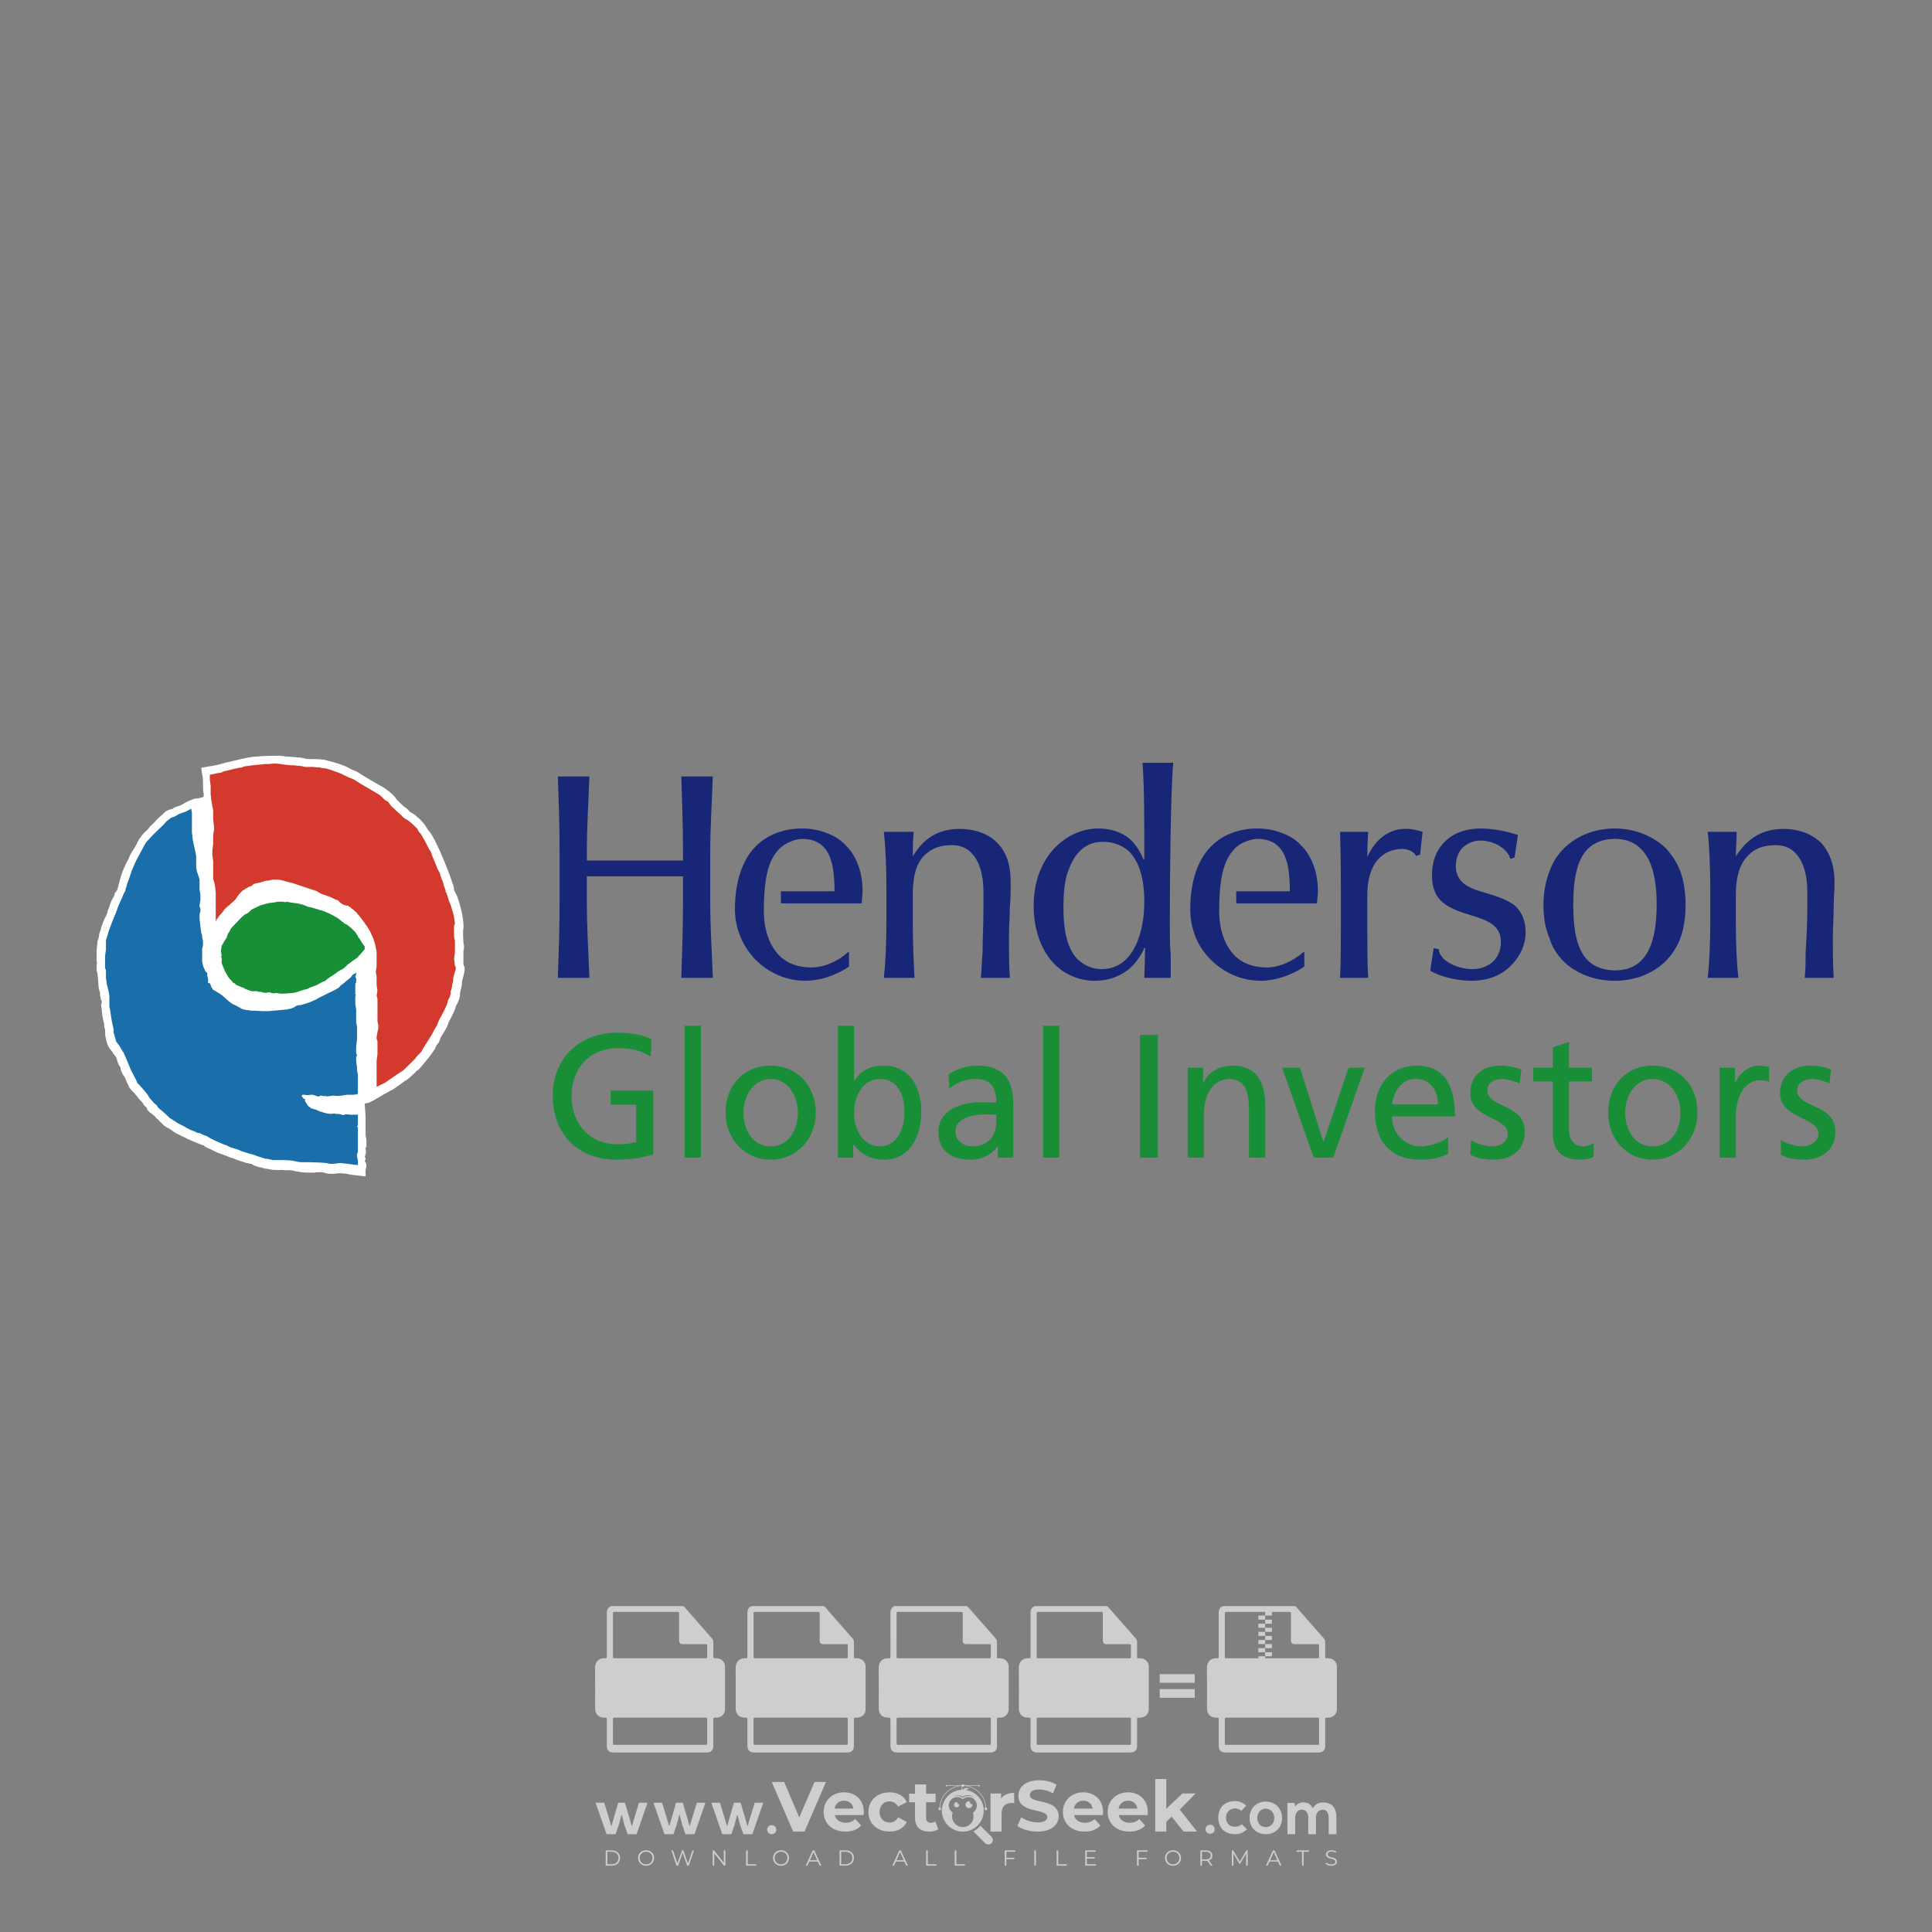<?xml version="1.0" encoding="iso-8859-1"?>
<!-- Generator: Adobe Illustrator 27.0.0, SVG Export Plug-In . SVG Version: 6.00 Build 0)  -->
<svg version="1.1" id="Layer_1" xmlns="http://www.w3.org/2000/svg" xmlns:xlink="http://www.w3.org/1999/xlink" x="0px" y="0px"
	 viewBox="0 0 500 500" style="enable-background:new 0 0 500 500;" xml:space="preserve">
<rect x="0" y="0" width="500" height="500" fill="#808080" stroke="none"/>
<g id="watermark_1_">
	<g>
		<g id="watermark" style="opacity:0.61;">
			<g>
				<g>
					<g>
						<g>
							<polygon style="fill:#FFFFFF;" points="213.765,461.172 208.204,474.017 205.268,474.017 199.726,461.172 202.938,461.172 
								206.846,470.347 210.81,461.172 							"/>
						</g>
						<g>
							<path style="fill:#FFFFFF;" d="M223.507,469.741h-7.469c0.275,1.23,1.321,1.982,2.826,1.982c1.046,0,1.798-0.312,2.477-0.954
								l1.523,1.651c-0.917,1.046-2.294,1.597-4.074,1.597c-3.413,0-5.634-2.147-5.634-5.083c0-2.954,2.257-5.083,5.267-5.083
								c2.899,0,5.138,1.945,5.138,5.12C223.562,469.191,223.526,469.503,223.507,469.741 M216.002,468.071h4.863
								c-0.202-1.248-1.138-2.055-2.422-2.055C217.139,466.016,216.204,466.805,216.002,468.071"/>
						</g>
						<g>
							<path style="fill:#FFFFFF;" d="M224.735,468.934c0-2.973,2.294-5.083,5.505-5.083c2.074,0,3.707,0.899,4.423,2.514
								l-2.22,1.193c-0.532-0.936-1.321-1.358-2.221-1.358c-1.45,0-2.587,1.009-2.587,2.734c0,1.725,1.138,2.734,2.587,2.734
								c0.899,0,1.688-0.404,2.221-1.358l2.22,1.211c-0.716,1.578-2.349,2.495-4.423,2.495
								C227.029,474.017,224.735,471.907,224.735,468.934"/>
						</g>
						<g>
							<path style="fill:#FFFFFF;" d="M242.828,473.393c-0.587,0.422-1.45,0.624-2.331,0.624c-2.33,0-3.688-1.193-3.688-3.542
								v-4.055h-1.523v-2.202h1.523v-2.404h2.863v2.404h2.459v2.202h-2.459v4.019c0,0.844,0.458,1.303,1.229,1.303
								c0.422,0,0.844-0.128,1.156-0.367L242.828,473.393z"/>
						</g>
					</g>
					<g>
						<path style="fill:#FFFFFF;" d="M262.474,463.997v2.643c-0.238-0.018-0.422-0.037-0.642-0.037
							c-1.578,0-2.624,0.862-2.624,2.753v4.661h-2.863v-9.873h2.734v1.303C259.776,464.493,260.951,463.997,262.474,463.997"/>
					</g>
					<g>
						<path style="fill:#FFFFFF;" d="M263.299,472.53l1.009-2.239c1.083,0.789,2.697,1.339,4.239,1.339
							c1.762,0,2.477-0.587,2.477-1.376c0-2.404-7.469-0.752-7.469-5.524c0-2.184,1.762-4,5.413-4c1.615,0,3.267,0.385,4.459,1.138
							l-0.918,2.257c-1.193-0.679-2.422-1.009-3.56-1.009c-1.761,0-2.44,0.66-2.44,1.468c0,2.367,7.468,0.734,7.468,5.45
							c0,2.147-1.78,3.982-5.45,3.982C266.492,474.017,264.437,473.411,263.299,472.53"/>
					</g>
					<g>
						<path style="fill:#FFFFFF;" d="M285.428,469.741h-7.469c0.275,1.23,1.321,1.982,2.826,1.982c1.046,0,1.798-0.312,2.477-0.954
							l1.523,1.651c-0.918,1.046-2.294,1.597-4.074,1.597c-3.413,0-5.634-2.147-5.634-5.083c0-2.954,2.257-5.083,5.267-5.083
							c2.9,0,5.138,1.945,5.138,5.12C285.484,469.191,285.447,469.503,285.428,469.741 M277.923,468.071h4.863
							c-0.202-1.248-1.138-2.055-2.422-2.055C279.061,466.016,278.125,466.805,277.923,468.071"/>
					</g>
					<g>
						<path style="fill:#FFFFFF;" d="M297.007,469.741h-7.469c0.275,1.23,1.321,1.982,2.826,1.982c1.046,0,1.798-0.312,2.477-0.954
							l1.523,1.651c-0.918,1.046-2.294,1.597-4.074,1.597c-3.413,0-5.634-2.147-5.634-5.083c0-2.954,2.257-5.083,5.267-5.083
							c2.899,0,5.138,1.945,5.138,5.12C297.062,469.191,297.025,469.503,297.007,469.741 M289.501,468.071h4.863
							c-0.202-1.248-1.138-2.055-2.422-2.055C290.639,466.016,289.703,466.805,289.501,468.071"/>
					</g>
					<g>
						<polygon style="fill:#FFFFFF;" points="303.208,470.145 301.831,471.503 301.831,474.017 298.969,474.017 298.969,460.401 
							301.831,460.401 301.831,468.108 306.016,464.144 309.429,464.144 305.318,468.328 309.796,474.017 306.327,474.017 						"/>
					</g>
					<g>
						<path style="fill:#FFFFFF;" d="M256.601,475.359L256.601,475.359l-2.86-2.86c-0.435,0.508-0.953,0.943-1.534,1.284
							c-0.092,0.069-0.186,0.136-0.283,0.199l3.027,3.027c0.456,0.456,1.195,0.456,1.65,0
							C257.057,476.554,257.057,475.815,256.601,475.359"/>
					</g>
					<g>
						<path style="fill:#FFFFFF;" d="M249.984,463.244c0.221-0.173,0.495-0.281,0.797-0.281c0.042,0,0.083,0.002,0.124,0.006
							c-0.214-0.156-0.478-0.249-0.764-0.249c-0.395,0-0.744,0.18-0.981,0.458c-0.051,0-0.1,0.006-0.151,0.008
							c0.039-0.077,0.064-0.162,0.064-0.255c0-0.234-0.143-0.434-0.346-0.519c0.087,0.126,0.138,0.279,0.138,0.445
							c0,0.122-0.031,0.237-0.081,0.341c-2.811,0.201-5.03,2.539-5.03,5.4c0,2.993,2.426,5.42,5.42,5.42
							c2.993,0,5.42-2.426,5.42-5.42C254.595,465.879,252.593,463.635,249.984,463.244 M247.983,464.656
							c0.435,0,0.844,0.112,1.199,0.309c0.374-0.245,0.82-0.387,1.299-0.387c0.711,0,1.348,0.312,1.784,0.806
							c-0.435-0.379-1.004-0.61-1.627-0.61c-0.449,0-0.87,0.12-1.234,0.329c-0.079,0.046-0.156,0.096-0.229,0.15
							c-0.065-0.048-0.133-0.093-0.204-0.134c-0.369-0.219-0.8-0.344-1.26-0.344c-0.3,0-0.588,0.054-0.854,0.152
							C247.196,464.754,247.578,464.656,247.983,464.656 M251.772,469.098c0.115,0.305,0.181,0.634,0.181,0.979
							c0,1.534-1.244,2.777-2.778,2.777c-1.534,0-2.777-1.243-2.777-2.777c0-0.345,0.066-0.674,0.181-0.979
							c-0.62-0.382-1.035-1.064-1.035-1.846c0-1.197,0.971-2.168,2.168-2.168c0.565,0,1.078,0.218,1.463,0.572
							c0.386-0.354,0.899-0.572,1.464-0.572c1.197,0,2.168,0.971,2.168,2.168C252.807,468.034,252.392,468.716,251.772,469.098"/>
					</g>
					<g>
						<path style="fill:#FFFFFF;" d="M251.666,467.061c0,0.497-0.404,0.901-0.901,0.901c-0.497,0-0.901-0.404-0.901-0.901
							s0.404-0.901,0.901-0.901c0.101,0,0.197,0.017,0.287,0.047c-0.03,0.062-0.045,0.132-0.045,0.204
							c0,0.273,0.221,0.494,0.494,0.494c0.05,0,0.099-0.008,0.146-0.022C251.66,466.941,251.666,467,251.666,467.061"/>
					</g>
					<g>
						<path style="fill:#FFFFFF;" d="M248.255,467.061c0,0.376-0.305,0.681-0.681,0.681c-0.376,0-0.681-0.305-0.681-0.681
							s0.305-0.681,0.681-0.681c0.076,0,0.149,0.013,0.217,0.035c-0.023,0.047-0.034,0.1-0.034,0.155
							c0,0.206,0.167,0.374,0.374,0.374c0.038,0,0.075-0.006,0.11-0.017C248.25,466.97,248.255,467.015,248.255,467.061"/>
					</g>
					<g>
						<g>
							<g>
								<rect x="242.908" y="467.83" style="fill:#FFFFFF;" width="0.616" height="0.616"/>
							</g>
							<g>
								<rect x="254.827" y="467.83" style="fill:#FFFFFF;" width="0.616" height="0.616"/>
							</g>
							<g>
								<path style="fill:#FFFFFF;" d="M255.205,468.082h-0.14c0-3.248-2.642-5.89-5.89-5.89c-3.248,0-5.89,2.642-5.89,5.89h-0.14
									c0-1.611,0.627-3.125,1.766-4.264c1.139-1.139,2.653-1.766,4.264-1.766c1.611,0,3.125,0.627,4.264,1.766
									C254.578,464.957,255.205,466.471,255.205,468.082"/>
							</g>
						</g>
						<g>
							<rect x="248.868" y="461.814" style="fill:#FFFFFF;" width="0.616" height="0.616"/>
						</g>
						<g>
							<rect x="244.95" y="462.052" style="fill:#FFFFFF;" width="8.45" height="0.14"/>
						</g>
						<g>
							<path style="fill:#FFFFFF;" d="M245.174,462.15c0,0.108-0.088,0.196-0.196,0.196c-0.108,0-0.196-0.088-0.196-0.196
								c0-0.108,0.088-0.196,0.196-0.196C245.086,461.954,245.174,462.042,245.174,462.15"/>
						</g>
						<g>
							<path style="fill:#FFFFFF;" d="M253.596,462.15c0,0.108-0.088,0.196-0.196,0.196c-0.108,0-0.196-0.088-0.196-0.196
								c0-0.108,0.088-0.196,0.196-0.196C253.509,461.954,253.596,462.042,253.596,462.15"/>
						</g>
					</g>
				</g>
				<g>
					<path style="fill:#FFFFFF;" d="M314.356,473.409c0,1.559-2.364,1.559-2.364,0C311.993,471.851,314.356,471.851,314.356,473.409
						z"/>
				</g>
				<g>
					<g>
						<g>
							<path style="fill:#FFFFFF;" d="M161.739,466.549l1.772,6.088l1.855-6.088h2.215l-2.823,8.14h-2.33l-0.837-2.396l-0.722-2.708
								l-0.722,2.708l-0.837,2.396h-2.33l-2.839-8.14h2.231l1.855,6.088l1.756-6.088H161.739z"/>
						</g>
						<g>
							<path style="fill:#FFFFFF;" d="M176.713,466.549l1.772,6.088l1.855-6.088h2.215l-2.823,8.14h-2.33l-0.837-2.396l-0.722-2.708
								l-0.722,2.708l-0.837,2.396h-2.33l-2.839-8.14h2.231l1.855,6.088l1.756-6.088H176.713z"/>
						</g>
						<g>
							<path style="fill:#FFFFFF;" d="M191.687,466.549l1.772,6.088l1.855-6.088h2.215l-2.823,8.14h-2.33l-0.837-2.396l-0.722-2.708
								l-0.722,2.708l-0.837,2.396h-2.33l-2.839-8.14h2.231l1.855,6.088l1.756-6.088H191.687z"/>
						</g>
					</g>
					<g>
						<path style="fill:#FFFFFF;" d="M200.908,473.52c0,1.559-2.364,1.559-2.364,0C198.545,471.962,200.908,471.962,200.908,473.52z
							"/>
					</g>
					<g>
						<path style="fill:#FFFFFF;" d="M322.71,473.409c-0.935,0.919-1.919,1.28-3.117,1.28c-2.346,0-4.3-1.411-4.3-4.282
							s1.953-4.284,4.3-4.284c1.149,0,2.035,0.329,2.921,1.199l-1.264,1.329c-0.476-0.428-1.066-0.64-1.623-0.64
							c-1.346,0-2.33,0.985-2.33,2.396c0,1.542,1.05,2.362,2.297,2.362c0.64,0,1.28-0.18,1.772-0.672L322.71,473.409z"/>
					</g>
					<g>
						<path style="fill:#FFFFFF;" d="M331.805,470.472c0,2.33-1.591,4.217-4.217,4.217c-2.626,0-4.201-1.887-4.201-4.217
							c0-2.314,1.609-4.217,4.185-4.217C330.149,466.255,331.805,468.158,331.805,470.472z M325.389,470.472
							c0,1.231,0.739,2.38,2.199,2.38c1.46,0,2.199-1.149,2.199-2.38c0-1.215-0.854-2.396-2.199-2.396
							C326.144,468.077,325.389,469.258,325.389,470.472z"/>
					</g>
					<g>
						<path style="fill:#FFFFFF;" d="M338.572,474.689v-4.332c0-1.068-0.559-2.035-1.658-2.035c-1.082,0-1.722,0.967-1.722,2.035
							v4.332h-2.003v-8.107h1.855l0.148,0.985c0.426-0.82,1.362-1.116,2.133-1.116c0.969,0,1.937,0.394,2.396,1.51
							c0.723-1.149,1.658-1.478,2.708-1.478c2.297,0,3.43,1.412,3.43,3.84v4.365h-2.003v-4.365c0-1.066-0.442-1.97-1.526-1.97
							c-1.082,0-1.756,0.935-1.756,2.003v4.332H338.572z"/>
					</g>
				</g>
			</g>
		</g>
		<g style="opacity:0.61;">
			<g>
				<g>
					<path style="fill:#FFFFFF;" d="M345.988,431.299c-0.006-1.224-0.959-2.121-2.189-2.14c-0.924-0.014-0.832,0.12-0.834-0.867
						c-0.003-1.097-0.007-2.194,0.003-3.292c0.003-0.379-0.112-0.691-0.362-0.976c-2.342-2.668-4.678-5.342-7.019-8.011
						c-0.12-0.137-0.275-0.244-0.414-0.366c-6.214,0-12.427,0-18.641,0c-0.794,0.293-1.14,0.868-1.138,1.709
						c0.01,3.748,0.004,7.496,0.004,11.243c0,0.556-0.003,0.589-0.55,0.551c-1.497-0.102-2.516,0.986-2.497,2.492
						c0.044,3.476,0.013,6.953,0.014,10.429c0.001,1.58,0.867,2.443,2.45,2.449c0.582,0.002,0.582,0.002,0.582,0.6
						c0,2.219-0.001,4.438,0.001,6.657c0.001,1.192,0.58,1.771,1.768,1.771c8.013,0.001,16.027,0.001,24.04,0
						c1.168,0,1.755-0.583,1.757-1.745c0.002-2.256,0-4.512,0.001-6.768c0-0.512,0.002-0.511,0.52-0.515
						c0.271-0.002,0.541,0.008,0.809-0.058c0.996-0.246,1.69-1.044,1.694-2.069C346.003,438.696,346.005,434.997,345.988,431.299z
						 M317.537,417.162c5.337,0,10.674,0,16.01,0c0.548,0,0.554,0.007,0.554,0.561c0.001,2.243-0.001,4.486,0.001,6.73
						c0.001,0.811,0.249,1.059,1.06,1.059c1.91,0.001,3.821,0,5.731,0.001c0.458,0,0.479,0.021,0.481,0.483
						c0.003,0.887,0.002,1.775,0,2.662c-0.001,0.477-0.024,0.498-0.504,0.499c-3.895,0.001-7.79,0-11.684,0
						c-3.882,0-7.765,0-11.647,0c-0.55,0-0.552-0.001-0.552-0.561c-0.001-3.624-0.001-7.247,0-10.871
						C316.987,417.166,316.991,417.162,317.537,417.162z M340.822,451.579c-3.883,0.001-7.766,0-11.65,0c-3.871,0-7.742,0-11.613,0
						c-0.572,0-0.574-0.002-0.574-0.579c-0.001-1.997-0.001-3.994,0.001-5.991c0-0.464,0.023-0.486,0.478-0.487
						c7.803-0.001,15.607-0.001,23.41,0c0.478,0,0.499,0.02,0.499,0.503c0.002,1.997,0.001,3.994,0,5.991
						C341.375,451.574,341.37,451.579,340.822,451.579z"/>
				</g>
				<g>
					<g>
						<rect x="327.418" y="417.053" style="fill:#FFFFFF;" width="1.757" height="1.054"/>
					</g>
					<g>
						<rect x="325.662" y="418.107" style="fill:#FFFFFF;" width="1.757" height="1.054"/>
					</g>
					<g>
						<rect x="327.418" y="419.161" style="fill:#FFFFFF;" width="1.757" height="1.054"/>
					</g>
					<g>
						<rect x="325.662" y="420.215" style="fill:#FFFFFF;" width="1.757" height="1.054"/>
					</g>
					<g>
						<rect x="327.418" y="421.269" style="fill:#FFFFFF;" width="1.757" height="1.054"/>
					</g>
					<g>
						<rect x="325.662" y="422.323" style="fill:#FFFFFF;" width="1.757" height="1.054"/>
					</g>
					<g>
						<rect x="327.418" y="423.378" style="fill:#FFFFFF;" width="1.757" height="1.054"/>
					</g>
					<g>
						<rect x="325.662" y="424.432" style="fill:#FFFFFF;" width="1.757" height="1.054"/>
					</g>
					<g>
						<rect x="327.418" y="425.486" style="fill:#FFFFFF;" width="1.757" height="1.054"/>
					</g>
					<g>
						<rect x="325.662" y="426.54" style="fill:#FFFFFF;" width="1.757" height="1.054"/>
					</g>
					<g>
						<rect x="327.418" y="427.594" style="fill:#FFFFFF;" width="1.757" height="1.054"/>
					</g>
					<g>
						<rect x="325.662" y="428.648" style="fill:#FFFFFF;" width="1.757" height="1.054"/>
					</g>
				</g>
			</g>
			<g>
				<path style="fill:#FFFFFF;" d="M187.637,431.299c-0.006-1.224-0.959-2.121-2.189-2.14c-0.924-0.014-0.832,0.12-0.834-0.867
					c-0.003-1.097-0.007-2.194,0.003-3.292c0.003-0.379-0.112-0.691-0.362-0.976c-2.342-2.668-4.678-5.342-7.019-8.011
					c-0.12-0.137-0.275-0.244-0.414-0.366c-6.214,0-12.427,0-18.641,0c-0.794,0.293-1.14,0.868-1.138,1.709
					c0.01,3.748,0.004,7.496,0.004,11.243c0,0.556-0.003,0.589-0.55,0.551c-1.497-0.102-2.516,0.986-2.497,2.492
					c0.044,3.476,0.013,6.953,0.014,10.429c0.001,1.58,0.867,2.443,2.45,2.449c0.582,0.002,0.582,0.002,0.582,0.6
					c0,2.219-0.001,4.438,0.001,6.657c0.001,1.192,0.58,1.771,1.768,1.771c8.013,0.001,16.027,0.001,24.04,0
					c1.168,0,1.755-0.583,1.757-1.745c0.002-2.256,0-4.512,0.001-6.768c0-0.512,0.002-0.511,0.52-0.515
					c0.271-0.002,0.541,0.008,0.809-0.058c0.996-0.246,1.69-1.044,1.694-2.069C187.652,438.696,187.655,434.997,187.637,431.299z
					 M159.187,417.162c5.337,0,10.674,0,16.01,0c0.548,0,0.554,0.007,0.554,0.561c0.001,2.243-0.001,4.486,0.001,6.73
					c0.001,0.811,0.249,1.059,1.06,1.059c1.91,0.001,3.821,0,5.731,0.001c0.458,0,0.479,0.021,0.481,0.483
					c0.003,0.887,0.002,1.775,0,2.662c-0.001,0.477-0.024,0.498-0.504,0.499c-3.895,0.001-7.79,0-11.684,0
					c-3.882,0-7.765,0-11.647,0c-0.55,0-0.552-0.001-0.552-0.561c-0.001-3.624-0.001-7.247,0-10.871
					C158.636,417.166,158.64,417.162,159.187,417.162z M182.472,451.579c-3.883,0.001-7.766,0-11.65,0c-3.871,0-7.742,0-11.613,0
					c-0.572,0-0.574-0.002-0.574-0.579c-0.001-1.997-0.001-3.994,0.001-5.991c0-0.464,0.023-0.486,0.478-0.487
					c7.803-0.001,15.607-0.001,23.41,0c0.478,0,0.499,0.02,0.499,0.503c0.002,1.997,0.001,3.994,0,5.991
					C183.024,451.574,183.019,451.579,182.472,451.579z"/>
			</g>
			<g>
				<path style="fill:#FFFFFF;" d="M159.779,440.669v-7.897h2.779c0.375,0,0.726,0.061,1.053,0.182
					c0.327,0.121,0.612,0.292,0.855,0.513c0.242,0.221,0.434,0.483,0.573,0.789c0.14,0.305,0.21,0.642,0.21,1.009
					c0,0.375-0.07,0.715-0.21,1.02c-0.14,0.305-0.331,0.568-0.573,0.789c-0.243,0.221-0.528,0.392-0.855,0.513
					c-0.327,0.121-0.678,0.182-1.053,0.182h-1.29v2.901H159.779z M162.58,436.356c0.39,0,0.684-0.111,0.882-0.331
					c0.199-0.22,0.298-0.474,0.298-0.761c0-0.14-0.024-0.276-0.072-0.408c-0.048-0.132-0.121-0.248-0.221-0.347
					c-0.099-0.099-0.223-0.178-0.37-0.237c-0.147-0.059-0.32-0.089-0.518-0.089h-1.312v2.173H162.58z"/>
				<path style="fill:#FFFFFF;" d="M166.308,432.771h1.731l3.177,5.294h0.088l-0.088-1.522v-3.772h1.478v7.897h-1.566l-3.353-5.592
					h-0.088l0.088,1.522v4.07h-1.467V432.771z"/>
				<path style="fill:#FFFFFF;" d="M177.922,436.334h3.872c0.022,0.089,0.04,0.195,0.055,0.32c0.014,0.125,0.022,0.25,0.022,0.375
					c0,0.507-0.077,0.985-0.231,1.434c-0.154,0.449-0.397,0.849-0.728,1.202c-0.353,0.375-0.776,0.666-1.268,0.871
					c-0.493,0.206-1.055,0.309-1.688,0.309c-0.574,0-1.114-0.103-1.622-0.309c-0.507-0.206-0.948-0.492-1.323-0.86
					c-0.375-0.367-0.673-0.803-0.894-1.307c-0.221-0.504-0.331-1.053-0.331-1.649c0-0.595,0.11-1.145,0.331-1.649
					c0.221-0.504,0.518-0.939,0.894-1.307c0.375-0.367,0.816-0.654,1.323-0.86c0.507-0.206,1.048-0.309,1.622-0.309
					c0.64,0,1.211,0.11,1.715,0.331c0.504,0.221,0.935,0.526,1.296,0.915l-1.025,1.004c-0.258-0.272-0.544-0.48-0.861-0.623
					c-0.316-0.143-0.695-0.215-1.136-0.215c-0.361,0-0.703,0.065-1.026,0.193c-0.324,0.129-0.607,0.311-0.85,0.546
					c-0.242,0.235-0.436,0.52-0.579,0.855c-0.143,0.335-0.215,0.708-0.215,1.119c0,0.412,0.072,0.785,0.215,1.12
					c0.143,0.335,0.338,0.62,0.584,0.855c0.246,0.235,0.531,0.418,0.855,0.546c0.323,0.129,0.669,0.193,1.037,0.193
					c0.419,0,0.773-0.061,1.064-0.182c0.29-0.121,0.538-0.278,0.744-0.469c0.148-0.132,0.275-0.3,0.381-0.502
					c0.106-0.202,0.189-0.428,0.248-0.678h-2.482V436.334z"/>
			</g>
			<g>
				<path style="fill:#FFFFFF;" d="M224.019,431.299c-0.006-1.224-0.959-2.121-2.189-2.14c-0.924-0.014-0.832,0.12-0.834-0.867
					c-0.003-1.097-0.007-2.194,0.003-3.292c0.003-0.379-0.112-0.691-0.362-0.976c-2.342-2.668-4.678-5.342-7.019-8.011
					c-0.12-0.137-0.275-0.244-0.414-0.366c-6.214,0-12.427,0-18.641,0c-0.794,0.293-1.14,0.868-1.138,1.709
					c0.01,3.748,0.004,7.496,0.004,11.243c0,0.556-0.003,0.589-0.55,0.551c-1.497-0.102-2.516,0.986-2.497,2.492
					c0.044,3.476,0.013,6.953,0.014,10.429c0.001,1.58,0.867,2.443,2.45,2.449c0.582,0.002,0.582,0.002,0.582,0.6
					c0,2.219-0.001,4.438,0.001,6.657c0.001,1.192,0.58,1.771,1.768,1.771c8.013,0.001,16.027,0.001,24.04,0
					c1.168,0,1.755-0.583,1.757-1.745c0.002-2.256,0-4.512,0.001-6.768c0-0.512,0.002-0.511,0.52-0.515
					c0.271-0.002,0.541,0.008,0.809-0.058c0.997-0.246,1.69-1.044,1.694-2.069C224.034,438.696,224.036,434.997,224.019,431.299z
					 M195.568,417.162c5.337,0,10.674,0,16.01,0c0.548,0,0.554,0.007,0.554,0.561c0.001,2.243-0.001,4.486,0.001,6.73
					c0.001,0.811,0.249,1.059,1.06,1.059c1.91,0.001,3.821,0,5.731,0.001c0.458,0,0.479,0.021,0.481,0.483
					c0.003,0.887,0.002,1.775,0,2.662c-0.001,0.477-0.024,0.498-0.504,0.499c-3.895,0.001-7.79,0-11.684,0
					c-3.882,0-7.765,0-11.647,0c-0.55,0-0.552-0.001-0.552-0.561c-0.001-3.624-0.001-7.247,0-10.871
					C195.018,417.166,195.022,417.162,195.568,417.162z M218.854,451.579c-3.883,0.001-7.766,0-11.65,0c-3.871,0-7.742,0-11.613,0
					c-0.572,0-0.574-0.002-0.574-0.579c-0.001-1.997-0.001-3.994,0.001-5.991c0-0.464,0.023-0.486,0.478-0.487
					c7.803-0.001,15.607-0.001,23.41,0c0.478,0,0.499,0.02,0.499,0.503c0.002,1.997,0.001,3.994,0,5.991
					C219.406,451.574,219.401,451.579,218.854,451.579z"/>
			</g>
			<g>
				<path style="fill:#FFFFFF;" d="M205.111,432.771h1.699l2.967,7.897h-1.644l-0.651-1.886h-3.044l-0.651,1.886h-1.643
					L205.111,432.771z M206.997,437.415l-0.706-1.974l-0.287-0.96h-0.088l-0.287,0.96l-0.706,1.974H206.997z"/>
				<path style="fill:#FFFFFF;" d="M211.331,434.536c-0.125,0-0.245-0.024-0.359-0.072c-0.114-0.048-0.213-0.114-0.298-0.199
					c-0.084-0.084-0.151-0.182-0.198-0.292c-0.048-0.11-0.072-0.232-0.072-0.364s0.024-0.254,0.072-0.364
					c0.048-0.11,0.114-0.208,0.198-0.292c0.084-0.084,0.184-0.151,0.298-0.198c0.114-0.048,0.233-0.072,0.359-0.072
					c0.257,0,0.478,0.09,0.662,0.27c0.184,0.181,0.276,0.399,0.276,0.656s-0.092,0.476-0.276,0.656
					C211.809,434.446,211.589,434.536,211.331,434.536z M210.615,440.669v-5.404h1.445v5.404H210.615z"/>
			</g>
			<g>
				<path style="fill:#FFFFFF;" d="M261.044,431.299c-0.006-1.224-0.959-2.121-2.189-2.14c-0.924-0.014-0.832,0.12-0.834-0.867
					c-0.003-1.097-0.007-2.194,0.003-3.292c0.003-0.379-0.112-0.691-0.362-0.976c-2.342-2.668-4.678-5.342-7.019-8.011
					c-0.12-0.137-0.275-0.244-0.414-0.366c-6.214,0-12.427,0-18.641,0c-0.794,0.293-1.14,0.868-1.138,1.709
					c0.01,3.748,0.004,7.496,0.004,11.243c0,0.556-0.003,0.589-0.55,0.551c-1.497-0.102-2.516,0.986-2.497,2.492
					c0.044,3.476,0.013,6.953,0.014,10.429c0.001,1.58,0.867,2.443,2.45,2.449c0.582,0.002,0.582,0.002,0.582,0.6
					c0,2.219-0.001,4.438,0.001,6.657c0.001,1.192,0.58,1.771,1.768,1.771c8.013,0.001,16.027,0.001,24.04,0
					c1.168,0,1.755-0.583,1.757-1.745c0.002-2.256,0-4.512,0.001-6.768c0-0.512,0.002-0.511,0.52-0.515
					c0.271-0.002,0.541,0.008,0.809-0.058c0.996-0.246,1.69-1.044,1.694-2.069C261.059,438.696,261.061,434.997,261.044,431.299z
					 M232.593,417.162c5.337,0,10.674,0,16.01,0c0.548,0,0.554,0.007,0.554,0.561c0.001,2.243-0.001,4.486,0.001,6.73
					c0.001,0.811,0.249,1.059,1.06,1.059c1.91,0.001,3.821,0,5.731,0.001c0.458,0,0.479,0.021,0.481,0.483
					c0.003,0.887,0.002,1.775,0,2.662c-0.001,0.477-0.024,0.498-0.504,0.499c-3.895,0.001-7.79,0-11.684,0
					c-3.882,0-7.765,0-11.647,0c-0.55,0-0.552-0.001-0.552-0.561c-0.001-3.624-0.001-7.247,0-10.871
					C232.042,417.166,232.047,417.162,232.593,417.162z M255.878,451.579c-3.883,0.001-7.766,0-11.65,0c-3.871,0-7.742,0-11.613,0
					c-0.572,0-0.574-0.002-0.574-0.579c-0.001-1.997-0.001-3.994,0.001-5.991c0-0.464,0.023-0.486,0.478-0.487
					c7.803-0.001,15.607-0.001,23.41,0c0.478,0,0.499,0.02,0.499,0.503c0.002,1.997,0.001,3.994,0,5.991
					C256.431,451.574,256.426,451.579,255.878,451.579z"/>
			</g>
			<g>
				<path style="fill:#FFFFFF;" d="M236.361,440.845c-0.338,0-0.662-0.048-0.971-0.143c-0.309-0.095-0.592-0.239-0.849-0.43
					c-0.257-0.191-0.481-0.425-0.673-0.7c-0.191-0.276-0.342-0.597-0.452-0.965l1.401-0.551c0.103,0.397,0.283,0.726,0.54,0.987
					c0.257,0.261,0.596,0.392,1.015,0.392c0.154,0,0.303-0.02,0.447-0.061c0.143-0.04,0.272-0.099,0.386-0.176
					s0.204-0.175,0.27-0.292c0.066-0.118,0.099-0.254,0.099-0.408c0-0.147-0.026-0.279-0.077-0.397
					c-0.051-0.117-0.138-0.227-0.259-0.331c-0.121-0.103-0.28-0.202-0.475-0.298c-0.195-0.095-0.435-0.195-0.722-0.298l-0.485-0.176
					c-0.213-0.073-0.429-0.173-0.645-0.298c-0.217-0.125-0.413-0.276-0.59-0.452c-0.177-0.176-0.322-0.384-0.436-0.623
					c-0.114-0.239-0.171-0.509-0.171-0.81c0-0.309,0.06-0.597,0.182-0.866c0.121-0.268,0.294-0.503,0.518-0.706
					c0.224-0.202,0.492-0.36,0.805-0.474s0.66-0.171,1.042-0.171c0.397,0,0.74,0.053,1.031,0.16
					c0.291,0.107,0.537,0.243,0.739,0.408c0.202,0.165,0.366,0.348,0.491,0.546c0.125,0.199,0.217,0.386,0.276,0.563l-1.312,0.551
					c-0.074-0.221-0.208-0.419-0.402-0.596c-0.195-0.176-0.462-0.265-0.8-0.265c-0.324,0-0.592,0.075-0.805,0.226
					c-0.213,0.151-0.32,0.348-0.32,0.59c0,0.235,0.103,0.436,0.309,0.601c0.206,0.165,0.533,0.325,0.982,0.48l0.497,0.165
					c0.316,0.111,0.605,0.237,0.866,0.381c0.261,0.143,0.485,0.314,0.673,0.513c0.187,0.199,0.331,0.425,0.43,0.678
					c0.1,0.254,0.149,0.546,0.149,0.877c0,0.412-0.083,0.767-0.248,1.064c-0.165,0.298-0.377,0.542-0.634,0.734
					c-0.258,0.191-0.548,0.335-0.872,0.43C236.986,440.797,236.67,440.845,236.361,440.845z"/>
				<path style="fill:#FFFFFF;" d="M239.516,432.771h1.61l1.633,4.754l0.287,1.015h0.088l0.309-1.015l1.699-4.754h1.61l-2.879,7.897
					h-1.566L239.516,432.771z"/>
				<path style="fill:#FFFFFF;" d="M251.097,436.334h3.871c0.022,0.089,0.04,0.195,0.055,0.32c0.015,0.125,0.023,0.25,0.023,0.375
					c0,0.507-0.078,0.985-0.232,1.434c-0.154,0.449-0.397,0.849-0.728,1.202c-0.353,0.375-0.775,0.666-1.268,0.871
					c-0.493,0.206-1.055,0.309-1.688,0.309c-0.574,0-1.114-0.103-1.621-0.309c-0.507-0.206-0.949-0.492-1.324-0.86
					c-0.375-0.367-0.673-0.803-0.894-1.307c-0.22-0.504-0.331-1.053-0.331-1.649c0-0.595,0.11-1.145,0.331-1.649
					c0.221-0.504,0.518-0.939,0.894-1.307c0.375-0.367,0.816-0.654,1.324-0.86c0.507-0.206,1.047-0.309,1.621-0.309
					c0.64,0,1.211,0.11,1.715,0.331c0.504,0.221,0.936,0.526,1.296,0.915l-1.026,1.004c-0.257-0.272-0.544-0.48-0.861-0.623
					c-0.316-0.143-0.694-0.215-1.136-0.215c-0.36,0-0.702,0.065-1.026,0.193c-0.323,0.129-0.607,0.311-0.849,0.546
					c-0.243,0.235-0.436,0.52-0.579,0.855c-0.143,0.335-0.215,0.708-0.215,1.119c0,0.412,0.072,0.785,0.215,1.12
					c0.143,0.335,0.338,0.62,0.585,0.855c0.246,0.235,0.531,0.418,0.854,0.546c0.324,0.129,0.669,0.193,1.037,0.193
					c0.419,0,0.774-0.061,1.064-0.182c0.29-0.121,0.539-0.278,0.745-0.469c0.147-0.132,0.274-0.3,0.38-0.502
					c0.107-0.202,0.189-0.428,0.248-0.678h-2.482V436.334z"/>
			</g>
			<g>
				<path style="fill:#FFFFFF;" d="M297.3,431.299c-0.006-1.224-0.959-2.121-2.189-2.14c-0.924-0.014-0.832,0.12-0.834-0.867
					c-0.003-1.097-0.007-2.194,0.003-3.292c0.003-0.379-0.112-0.691-0.362-0.976c-2.342-2.668-4.678-5.342-7.019-8.011
					c-0.12-0.137-0.275-0.244-0.414-0.366c-6.214,0-12.427,0-18.641,0c-0.794,0.293-1.14,0.868-1.138,1.709
					c0.01,3.748,0.004,7.496,0.004,11.243c0,0.556-0.003,0.589-0.55,0.551c-1.497-0.102-2.516,0.986-2.497,2.492
					c0.044,3.476,0.013,6.953,0.014,10.429c0.001,1.58,0.867,2.443,2.45,2.449c0.582,0.002,0.582,0.002,0.582,0.6
					c0,2.219-0.001,4.438,0.001,6.657c0.001,1.192,0.58,1.771,1.768,1.771c8.013,0.001,16.027,0.001,24.04,0
					c1.168,0,1.755-0.583,1.757-1.745c0.002-2.256,0-4.512,0.001-6.768c0-0.512,0.002-0.511,0.52-0.515
					c0.271-0.002,0.541,0.008,0.809-0.058c0.996-0.246,1.69-1.044,1.694-2.069C297.315,438.696,297.318,434.997,297.3,431.299z
					 M268.85,417.162c5.337,0,10.674,0,16.01,0c0.548,0,0.554,0.007,0.554,0.561c0.001,2.243-0.001,4.486,0.001,6.73
					c0.001,0.811,0.249,1.059,1.06,1.059c1.91,0.001,3.821,0,5.731,0.001c0.458,0,0.479,0.021,0.481,0.483
					c0.003,0.887,0.002,1.775,0,2.662c-0.001,0.477-0.024,0.498-0.504,0.499c-3.895,0.001-7.79,0-11.684,0
					c-3.882,0-7.765,0-11.647,0c-0.55,0-0.552-0.001-0.552-0.561c-0.001-3.624-0.001-7.247,0-10.871
					C268.299,417.166,268.303,417.162,268.85,417.162z M292.135,451.579c-3.883,0.001-7.766,0-11.65,0c-3.871,0-7.742,0-11.613,0
					c-0.572,0-0.574-0.002-0.574-0.579c-0.001-1.997-0.001-3.994,0.001-5.991c0-0.464,0.023-0.486,0.478-0.487
					c7.803-0.001,15.607-0.001,23.41,0c0.478,0,0.499,0.02,0.499,0.503c0.001,1.997,0.001,3.994,0,5.991
					C292.687,451.574,292.682,451.579,292.135,451.579z"/>
			</g>
			<g>
				<path style="fill:#FFFFFF;" d="M272.966,434.183v1.831h3.165v1.412h-3.165v1.831h3.518v1.412h-5.007v-7.897h5.007v1.412H272.966
					z"/>
				<path style="fill:#FFFFFF;" d="M277.852,440.669v-7.897h2.779c0.375,0,0.726,0.061,1.053,0.182
					c0.327,0.121,0.612,0.292,0.855,0.513c0.243,0.221,0.434,0.483,0.574,0.789c0.14,0.305,0.209,0.642,0.209,1.009
					c0,0.375-0.07,0.715-0.209,1.02c-0.14,0.305-0.331,0.568-0.574,0.789c-0.243,0.221-0.528,0.392-0.855,0.513
					c-0.327,0.121-0.678,0.182-1.053,0.182h-1.29v2.901H277.852z M280.653,436.356c0.389,0,0.684-0.111,0.882-0.331
					c0.199-0.22,0.298-0.474,0.298-0.761c0-0.14-0.024-0.276-0.072-0.408c-0.048-0.132-0.121-0.248-0.221-0.347
					c-0.099-0.099-0.222-0.178-0.37-0.237c-0.147-0.059-0.32-0.089-0.518-0.089h-1.312v2.173H280.653z"/>
				<path style="fill:#FFFFFF;" d="M286.797,440.845c-0.338,0-0.662-0.048-0.971-0.143c-0.309-0.095-0.592-0.239-0.849-0.43
					c-0.257-0.191-0.482-0.425-0.673-0.7c-0.191-0.276-0.342-0.597-0.452-0.965l1.401-0.551c0.103,0.397,0.283,0.726,0.541,0.987
					c0.257,0.261,0.595,0.392,1.015,0.392c0.154,0,0.303-0.02,0.447-0.061c0.143-0.04,0.272-0.099,0.386-0.176
					c0.114-0.077,0.204-0.175,0.27-0.292c0.066-0.118,0.1-0.254,0.1-0.408c0-0.147-0.026-0.279-0.077-0.397
					c-0.051-0.117-0.138-0.227-0.259-0.331c-0.121-0.103-0.279-0.202-0.474-0.298c-0.195-0.095-0.436-0.195-0.723-0.298
					l-0.485-0.176c-0.213-0.073-0.428-0.173-0.645-0.298c-0.217-0.125-0.414-0.276-0.59-0.452c-0.176-0.176-0.322-0.384-0.436-0.623
					c-0.114-0.239-0.171-0.509-0.171-0.81c0-0.309,0.061-0.597,0.182-0.866c0.121-0.268,0.294-0.503,0.518-0.706
					c0.224-0.202,0.493-0.36,0.805-0.474c0.312-0.114,0.66-0.171,1.042-0.171c0.397,0,0.741,0.053,1.031,0.16
					c0.29,0.107,0.537,0.243,0.739,0.408c0.202,0.165,0.365,0.348,0.491,0.546c0.125,0.199,0.217,0.386,0.276,0.563l-1.312,0.551
					c-0.074-0.221-0.208-0.419-0.403-0.596c-0.195-0.176-0.462-0.265-0.799-0.265c-0.324,0-0.592,0.075-0.805,0.226
					c-0.213,0.151-0.32,0.348-0.32,0.59c0,0.235,0.103,0.436,0.309,0.601c0.206,0.165,0.533,0.325,0.982,0.48l0.496,0.165
					c0.316,0.111,0.605,0.237,0.866,0.381c0.261,0.143,0.485,0.314,0.673,0.513c0.187,0.199,0.331,0.425,0.43,0.678
					c0.099,0.254,0.149,0.546,0.149,0.877c0,0.412-0.083,0.767-0.248,1.064c-0.165,0.298-0.377,0.542-0.634,0.734
					c-0.258,0.191-0.548,0.335-0.872,0.43C287.422,440.797,287.105,440.845,286.797,440.845z"/>
			</g>
			<g>
				<path style="fill:#FFFFFF;" d="M321.394,439.168l4.004-4.985h-3.827v-1.412h5.559v1.5l-3.96,4.985h4.004v1.412h-5.779V439.168z"
					/>
				<path style="fill:#FFFFFF;" d="M328.409,432.771h1.489v7.897h-1.489V432.771z"/>
				<path style="fill:#FFFFFF;" d="M331.486,440.669v-7.897h2.779c0.375,0,0.726,0.061,1.053,0.182
					c0.327,0.121,0.612,0.292,0.855,0.513s0.434,0.483,0.574,0.789c0.14,0.305,0.209,0.642,0.209,1.009
					c0,0.375-0.07,0.715-0.209,1.02c-0.14,0.305-0.331,0.568-0.574,0.789c-0.243,0.221-0.528,0.392-0.855,0.513
					c-0.327,0.121-0.678,0.182-1.053,0.182h-1.29v2.901H331.486z M334.288,436.356c0.389,0,0.684-0.111,0.882-0.331
					c0.199-0.22,0.298-0.474,0.298-0.761c0-0.14-0.024-0.276-0.072-0.408c-0.048-0.132-0.121-0.248-0.221-0.347
					c-0.099-0.099-0.222-0.178-0.37-0.237c-0.147-0.059-0.32-0.089-0.518-0.089h-1.312v2.173H334.288z"/>
			</g>
		</g>
		<g style="opacity:0.61;">
			<path style="fill:#FFFFFF;" d="M300.133,433.27h9.067v2.242h-9.067V433.27z M300.133,437.136h9.067v2.243h-9.067V437.136z"/>
		</g>
	</g>
	<g style="opacity:0.61;">
		<path style="fill:#FFFFFF;" d="M156.756,478.878h1.607c1.263,0,2.114,0.812,2.114,1.974c0,1.161-0.851,1.973-2.114,1.973h-1.607
			V478.878z M158.34,482.464c1.049,0,1.725-0.665,1.725-1.612c0-0.947-0.677-1.613-1.725-1.613h-1.167v3.225H158.34z"/>
		<path style="fill:#FFFFFF;" d="M165.139,480.851c0-1.15,0.879-2.007,2.075-2.007c1.184,0,2.069,0.851,2.069,2.007
			c0,1.156-0.885,2.007-2.069,2.007C166.019,482.858,165.139,482.002,165.139,480.851z M168.866,480.851
			c0-0.942-0.705-1.635-1.652-1.635c-0.953,0-1.663,0.693-1.663,1.635c0,0.941,0.71,1.635,1.663,1.635
			C168.162,482.486,168.866,481.793,168.866,480.851z"/>
		<path style="fill:#FFFFFF;" d="M179.596,478.878l-1.331,3.947h-0.44l-1.156-3.366l-1.161,3.366h-0.434l-1.331-3.947h0.429
			l1.139,3.394l1.178-3.394h0.389l1.161,3.411l1.156-3.411H179.596z"/>
		<path style="fill:#FFFFFF;" d="M187.731,478.878v3.947h-0.344l-2.537-3.202v3.202h-0.417v-3.947h0.344l2.543,3.203v-3.203H187.731
			z"/>
		<path style="fill:#FFFFFF;" d="M193.093,478.878h0.417v3.586h2.21v0.361h-2.627V478.878z"/>
		<path style="fill:#FFFFFF;" d="M200.061,480.851c0-1.15,0.879-2.007,2.075-2.007c1.184,0,2.069,0.851,2.069,2.007
			c0,1.156-0.885,2.007-2.069,2.007C200.941,482.858,200.061,482.002,200.061,480.851z M203.788,480.851
			c0-0.942-0.705-1.635-1.652-1.635c-0.953,0-1.663,0.693-1.663,1.635c0,0.941,0.71,1.635,1.663,1.635
			C203.083,482.486,203.788,481.793,203.788,480.851z"/>
		<path style="fill:#FFFFFF;" d="M211.636,481.77h-2.199l-0.474,1.054h-0.434l1.804-3.947h0.412l1.804,3.947h-0.44L211.636,481.77z
			 M211.484,481.432l-0.947-2.12l-0.947,2.12H211.484z"/>
		<path style="fill:#FFFFFF;" d="M217.28,478.878h1.607c1.263,0,2.114,0.812,2.114,1.974c0,1.161-0.851,1.973-2.114,1.973h-1.607
			V478.878z M218.864,482.464c1.049,0,1.725-0.665,1.725-1.612c0-0.947-0.677-1.613-1.725-1.613h-1.167v3.225H218.864z"/>
		<path style="fill:#FFFFFF;" d="M234.041,481.77h-2.199l-0.474,1.054h-0.434l1.804-3.947h0.412l1.804,3.947h-0.44L234.041,481.77z
			 M233.889,481.432l-0.947-2.12l-0.947,2.12H233.889z"/>
		<path style="fill:#FFFFFF;" d="M239.685,478.878h0.417v3.586h2.21v0.361h-2.627V478.878z"/>
		<path style="fill:#FFFFFF;" d="M247.082,478.878h0.417v3.586h2.21v0.361h-2.627V478.878z"/>
		<path style="fill:#FFFFFF;" d="M260.449,479.239v1.551h2.041v0.361h-2.041v1.675h-0.417v-3.947h2.706v0.361H260.449z"/>
		<path style="fill:#FFFFFF;" d="M267.678,478.878h0.417v3.947h-0.417V478.878z"/>
		<path style="fill:#FFFFFF;" d="M273.456,478.878h0.417v3.586h2.21v0.361h-2.627V478.878z"/>
		<path style="fill:#FFFFFF;" d="M283.644,482.464v0.361h-2.791v-3.947h2.706v0.361h-2.289v1.404h2.041v0.355h-2.041v1.466H283.644z
			"/>
		<path style="fill:#FFFFFF;" d="M294.672,479.239v1.551h2.041v0.361h-2.041v1.675h-0.417v-3.947h2.706v0.361H294.672z"/>
		<path style="fill:#FFFFFF;" d="M301.5,480.851c0-1.15,0.879-2.007,2.075-2.007c1.184,0,2.069,0.851,2.069,2.007
			c0,1.156-0.885,2.007-2.069,2.007C302.379,482.858,301.5,482.002,301.5,480.851z M305.226,480.851
			c0-0.942-0.705-1.635-1.652-1.635c-0.953,0-1.663,0.693-1.663,1.635c0,0.941,0.71,1.635,1.663,1.635
			C304.522,482.486,305.226,481.793,305.226,480.851z"/>
		<path style="fill:#FFFFFF;" d="M313.351,482.825l-0.902-1.269c-0.102,0.011-0.203,0.017-0.316,0.017h-1.06v1.252h-0.417v-3.947
			h1.477c1.004,0,1.613,0.507,1.613,1.353c0,0.62-0.327,1.054-0.902,1.24l0.964,1.353H313.351z M313.328,480.231
			c0-0.632-0.417-0.992-1.207-0.992h-1.048v1.979h1.048C312.911,481.218,313.328,480.851,313.328,480.231z"/>
		<path style="fill:#FFFFFF;" d="M322.907,478.878v3.947h-0.4v-3.158l-1.551,2.656h-0.197l-1.551-2.639v3.14h-0.4v-3.947h0.344
			l1.714,2.926l1.697-2.926H322.907z"/>
		<path style="fill:#FFFFFF;" d="M330.744,481.77h-2.199l-0.473,1.054h-0.434l1.804-3.947h0.411l1.804,3.947h-0.44L330.744,481.77z
			 M330.592,481.432l-0.947-2.12l-0.947,2.12H330.592z"/>
		<path style="fill:#FFFFFF;" d="M336.957,479.239h-1.387v-0.361h3.192v0.361h-1.387v3.586h-0.417V479.239z"/>
		<path style="fill:#FFFFFF;" d="M343.063,482.346l0.164-0.321c0.282,0.276,0.784,0.479,1.302,0.479c0.739,0,1.06-0.31,1.06-0.699
			c0-1.083-2.43-0.417-2.43-1.877c0-0.581,0.451-1.083,1.455-1.083c0.446,0,0.908,0.13,1.224,0.35l-0.141,0.333
			c-0.338-0.22-0.733-0.327-1.083-0.327c-0.722,0-1.043,0.321-1.043,0.716c0,1.083,2.43,0.429,2.43,1.866
			c0,0.581-0.462,1.077-1.472,1.077C343.937,482.858,343.356,482.65,343.063,482.346z"/>
	</g>
</g>
<g>
</g>
<g>
	<path style="fill:#172676;" d="M370.154,251.238c1.981,1.185,6.169,2.585,10.791,2.585c3.961,0,7.713-1.4,10.132-3.986
		c2.427-2.368,3.752-5.489,3.752-8.506c0-3.23-1.104-5.598-3.085-7.212c-1.984-1.402-4.409-2.155-6.838-2.909
		c-4.174-1.182-8.139-2.368-8.139-7.107c0-1.937,0.658-3.553,1.757-4.737c1.317-1.185,2.865-1.83,4.623-1.83
		c3.53,0,7.049,2.155,7.717,4.737l1.09-0.322l0.889-5.922h-0.222c-1.981-0.648-5.509-1.615-9.474-1.615
		c-3.742,0-7.047,1.182-9.253,3.445c-2.196,2.153-3.297,5.061-3.297,8.615c0,3.229,0.879,5.597,3.084,7.32
		c1.98,1.507,4.398,2.262,6.826,3.017c4.186,1.291,7.929,2.476,7.929,6.998c0,4.738-3.743,6.997-7.271,6.997
		c-4.4,0-8.587-2.369-8.81-5.061v-0.108l-1.102-0.213v-0.108l-0.223,0.108l-0.878,5.706V251.238L370.154,251.238z"/>
	<path style="fill:#172676;" d="M399.448,234.119c0,3.228,0.445,6.137,1.547,8.614c0.66,2.368,1.981,4.307,3.519,5.921
		c3.307,3.338,8.153,5.169,13.44,5.169c5.068,0,9.909-1.831,13.215-5.169c1.539-1.614,2.866-3.553,3.743-5.921
		c0.881-2.476,1.316-5.386,1.316-8.614c0-3.125-0.435-6.031-1.316-8.506c-0.878-2.371-2.204-4.307-3.743-6.029
		c-3.306-3.233-8.147-5.169-13.215-5.169c-4.855,0-9.253,1.615-12.559,4.521c-1.761,1.615-3.306,3.661-4.186,6.029
		C400.105,227.655,399.448,230.78,399.448,234.119L399.448,234.119L399.448,234.119z M407.154,234.119
		c0-7,1.105-11.739,3.752-14.428c1.762-1.722,4.187-2.588,7.048-2.588c2.863,0,5.068,0.865,6.825,2.693
		c2.64,2.692,3.965,7.323,3.965,14.323c0,11.519-3.528,17.011-10.791,17.011c-2.861,0-5.287-0.861-7.048-2.583
		C408.258,245.854,407.154,241.223,407.154,234.119L407.154,234.119z"/>
	<path style="fill:#172676;" d="M261.341,252.961c-0.223-3.337-0.223-6.674-0.223-10.12c0-2.8,0.223-5.385,0.223-7.969
		c0.222-2.263,0.222-4.415,0.222-6.567c0-4.414-1.1-7.86-3.528-10.232c-3.075-3.122-7.485-3.551-9.688-3.551
		c-5.289,0-9.253,2.26-12.115,7.105c0-2.153,0-4.091,0.223-6.246v-0.106h-7.706v0.106c0.435,3.878,0.655,9.046,0.655,14.751v8.186
		c0,5.597-0.221,10.873-0.655,14.642v0.109h7.927v-0.109c-0.221-3.769-0.444-9.046-0.444-14.642v-6.784
		c0-4.739,0.88-8.184,3.085-10.229c1.76-1.722,3.963-2.584,7.049-2.584c1.981,0,3.739,0.644,5.067,2.043
		c1.982,2.048,3.083,5.493,3.083,9.908v4.736c0,3.878-0.223,7.645-0.223,11.199c-0.221,2.153-0.221,4.306-0.435,6.353v0.109h7.483
		V252.961L261.341,252.961z"/>
	<path style="fill:#172676;" d="M295.705,197.507c0.446,6.678,0.446,15.076,0.446,24.873h-0.224c-1.103-2.584-2.429-4.52-4.41-5.921
		c-1.98-1.291-4.4-2.045-7.27-2.045c-4.178,0-8.143,1.831-11.227,4.952c-2.425,2.585-5.507,7.215-5.507,15.074
		c0,6.246,1.979,11.521,5.286,14.968c2.864,2.908,6.604,4.415,10.568,4.415c3.307,0,6.171-0.97,8.819-3.017
		c2.196-1.936,3.521-4.308,3.967-5.49h0.212l-0.212,7.753h6.824c0-2.585,0-4.308,0-5.922c-0.223-2.372-0.223-4.631-0.223-8.939
		c0-11.843,0.223-33.81,0.882-40.809h-7.929V197.507L295.705,197.507L295.705,197.507z M275.218,234.871
		c0-3.229,0.221-6.029,0.885-8.506c0.881-2.585,1.762-4.523,3.299-6.03c1.547-1.614,3.532-2.476,5.947-2.476
		c2.871,0,5.287,0.967,7.049,2.691c2.425,2.586,3.752,6.89,3.752,12.816c0,8.073-2.876,17.441-11.015,17.441
		c-2.426,0-4.41-0.861-6.168-2.476C276.318,245.745,275.218,241.223,275.218,234.871L275.218,234.871z"/>
	<path style="fill:#172676;" d="M474.555,252.961c-0.213-3.337-0.213-6.674-0.213-10.12c0-2.8,0.213-5.385,0.213-7.969
		c0-2.263,0.223-4.415,0.223-6.567c0-4.414-1.317-7.86-3.519-10.232c-3.307-3.122-7.492-3.551-9.697-3.551
		c-5.281,0-9.245,2.26-12.33,7.105c0-2.153,0.214-4.091,0.214-6.246v-0.106h-7.484v0.106c0.435,3.878,0.658,9.046,0.658,14.751
		v8.186c0,5.597-0.223,10.873-0.658,14.642v0.109h7.929v-0.109c-0.446-3.769-0.66-9.046-0.66-14.642v-6.784
		c0-4.739,1.094-8.184,3.299-10.229c1.547-1.722,3.962-2.584,7.048-2.584c1.984,0,3.751,0.644,5.066,2.043
		c1.982,2.048,3.085,5.493,3.085,9.908v4.736c0,3.878-0.221,7.645-0.435,11.307c0,2.046,0,4.199-0.223,6.246v0.109h7.484V252.961
		L474.555,252.961z"/>
	<path style="fill:#172676;" d="M367.515,221.198l0.656-5.923c-0.879-0.324-2.862-0.753-3.742-0.753
		c-2.204-0.108-3.964,0.322-5.723,1.399c-1.993,1.182-3.53,3.121-4.853,5.814v-0.108c0-1.936,0-2.585,0.221-6.352h-7.27
		c0.221,6.784,0.221,12.49,0.221,16.475v2.477c0,8.718,0,14.965-0.221,18.734v0.109h7.27v-0.109
		c-0.221-3.553-0.221-7.644-0.221-21.318c0-3.233,0.666-6.138,1.982-8.185c1.545-2.369,3.966-3.662,6.836-3.767
		c1.313,0,3.074,0.43,3.742,1.722v0.105L367.515,221.198L367.515,221.198z"/>
	<path style="fill:#172676;" d="M152.53,252.961c-0.223-6.353-0.658-12.92-0.658-19.488v-6.678h24.888v6.678
		c0,6.568-0.223,13.135-0.434,19.488v0.109h8.151v-0.109c-0.223-6.353-0.668-12.92-0.668-19.488V220.55
		c0-6.568,0.446-13.135,0.668-19.597h-8.151c0.211,6.462,0.434,13.029,0.434,19.597v2.153h-24.888v-2.153
		c0-6.568,0.435-13.135,0.658-19.597h-8.152c0.223,6.462,0.446,13.029,0.446,19.597v12.923c0,6.568-0.223,13.135-0.446,19.488v0.109
		h8.152V252.961L152.53,252.961z"/>
	<path style="fill:#172676;" d="M202.092,233.793h20.924v-0.107c0-0.97,0.223-2.044,0.223-3.014c0-4.848-1.537-9.155-4.41-11.951
		c-1.314-1.402-2.862-2.371-4.843-3.125c-1.983-0.753-3.964-1.182-6.381-1.182c-2.873,0-5.289,0.537-7.493,1.508
		c-2.204,0.969-3.965,2.367-5.511,4.199c-2.861,3.554-4.398,8.83-4.398,15.181c0,4.955,1.979,9.584,5.288,13.029
		c3.519,3.554,8.151,5.493,12.994,5.493c3.519,0,7.707-1.294,11.236-3.662v-3.771h-0.224c-2.65,2.48-6.39,3.986-9.475,3.986
		c-3.52,0-6.381-1.077-8.374-3.122c-2.417-2.479-3.964-6.462-3.964-11.413c0-9.155,1.325-13.354,3.964-16.151
		c1.77-1.722,4.411-2.588,5.957-2.588c2.193,0,4.176,0.648,5.502,2.048c2.426,2.476,2.86,7,2.86,11.522h-13.875V233.793
		L202.092,233.793z"/>
	<path style="fill:#172676;" d="M319.934,233.793h20.923v-0.107c0-0.97,0.223-2.044,0.223-3.014c0-4.848-1.539-9.155-4.41-11.951
		c-1.314-1.402-2.861-2.371-4.843-3.125c-1.982-0.753-3.963-1.182-6.602-1.182c-2.652,0-5.068,0.537-7.272,1.508
		c-2.206,0.969-3.964,2.367-5.512,4.199c-2.861,3.554-4.4,8.83-4.4,15.181c0,4.955,1.761,9.584,5.29,13.029
		c3.52,3.554,8.14,5.493,12.995,5.493c3.519,0,7.707-1.294,11.226-3.662v-3.771h-0.214c-2.861,2.48-6.39,3.986-9.473,3.986
		c-3.52,0-6.394-1.077-8.374-3.122c-2.416-2.479-3.966-6.462-3.966-11.413c0-9.155,1.327-13.354,3.966-16.151
		c1.547-1.722,4.409-2.588,5.954-2.588c2.198,0,4.178,0.648,5.504,2.048c2.425,2.476,2.862,7,2.862,11.522h-13.874V233.793
		L319.934,233.793z"/>
	<path style="fill:#188E36;" d="M168.387,273.419c-2.196-1.399-4.621-2.153-8.585-2.153c-7.272,0-11.893,5.382-11.893,12.381
		c0,7.537,5.067,12.492,11.67,12.492c3.084,0,3.751-0.325,5.065-0.54v-9.689h-6.603v-3.662h11.013v16.474
		c-1.76,0.538-4.633,1.399-9.476,1.399c-9.911,0-16.515-6.459-16.515-16.582c0-9.797,7.049-16.259,16.515-16.259
		c4.631,0,6.612,0.648,9.03,1.614L168.387,273.419L168.387,273.419z"/>
	<polygon style="fill:#188E36;" points="177.205,299.585 181.392,299.585 181.392,265.45 177.205,265.45 177.205,299.585 	"/>
	<path style="fill:#188E36;" d="M192.404,287.955c0-4.414,2.64-8.721,7.048-8.721c4.4,0,7.048,4.307,7.048,8.721
		c0,4.199-2.204,8.721-7.048,8.721C194.599,296.676,192.404,292.153,192.404,287.955L192.404,287.955L192.404,287.955z
		 M187.773,287.955c0,6.675,4.843,12.167,11.679,12.167c6.826,0,11.671-5.492,11.671-12.167c0-6.999-4.845-12.168-11.671-12.168
		C192.404,275.786,187.773,280.956,187.773,287.955L187.773,287.955z"/>
	<path style="fill:#188E36;" d="M234.029,287.847c0.222,3.661-1.759,8.829-6.17,8.829c-4.843,0-6.825-4.735-6.825-8.613
		c0-4.415,2.205-8.829,6.825-8.829C232.269,279.233,234.251,283.648,234.029,287.847L234.029,287.847L234.029,287.847z
		 M216.846,299.585h3.964v-3.337h0.224c1.102,1.827,3.741,3.874,7.716,3.874c6.826,0,9.687-6.137,9.687-12.596
		c0-6.139-3.083-11.739-9.687-11.739c-3.975,0-6.17,1.615-7.494,3.771h-0.222V265.45h-4.187V299.585L216.846,299.585z"/>
	<path style="fill:#188E36;" d="M257.823,290.538c0,3.446-2.206,6.137-6.169,6.137c-1.982,0-4.409-1.29-4.409-3.769
		c0-4.091,5.724-4.52,7.929-4.52c0.881,0,1.77,0.107,2.65,0.107V290.538L257.823,290.538L257.823,290.538z M245.707,281.711
		c1.76-1.51,4.188-2.478,6.604-2.478c4.186,0,5.512,2.153,5.512,6.136c-1.548-0.107-2.65-0.107-4.409-0.107
		c-4.186,0-10.569,1.831-10.569,7.645c0,5.063,3.52,7.215,8.363,7.215c3.752,0,6.169-2.152,7.048-3.553v3.016h3.966
		c0-0.645,0-1.939,0-4.522v-9.584c0-6.354-2.863-9.692-9.256-9.692c-2.863,0-5.501,0.97-7.484,2.263L245.707,281.711
		L245.707,281.711z"/>
	<polygon style="fill:#188E36;" points="269.936,299.585 274.123,299.585 274.123,265.45 269.936,265.45 269.936,299.585 	"/>
	<polygon style="fill:#188E36;" points="295.046,299.585 299.669,299.585 299.669,267.821 295.046,267.821 295.046,299.585 	"/>
	<path style="fill:#188E36;" d="M307.372,276.327h3.974v3.767h0.215c1.101-2.693,4.185-4.308,7.492-4.308
		c5.727,0,8.373,3.771,8.373,10.015v13.783h-4.185v-12.059c0-5.385-1.103-7.969-4.846-8.292c-4.628,0-6.833,3.985-6.833,9.583
		v10.769h-4.189V276.327L307.372,276.327z"/>
	<polygon style="fill:#188E36;" points="345.043,299.585 339.975,299.585 331.827,276.327 336.457,276.327 342.405,295.278 
		342.614,295.278 349.009,276.327 353.195,276.327 345.043,299.585 	"/>
	<path style="fill:#188E36;" d="M360.245,285.802c0.441-3.016,2.202-6.569,6.167-6.569c3.742,0,5.722,3.016,5.722,6.569H360.245
		L360.245,285.802L360.245,285.802z M374.783,294.308c-0.888,0.862-4.184,2.368-7.049,2.368c-3.974,0-7.489-3.12-7.489-7.752h16.299
		c0-7.428-2.425-13.137-9.909-13.137c-6.613,0-10.801,4.956-10.801,11.739c0,7.644,3.751,12.596,11.9,12.596
		c3.744,0,5.504-0.861,7.049-1.507V294.308L374.783,294.308z"/>
	<path style="fill:#188E36;" d="M380.732,295.062c1.758,1.077,3.963,1.613,5.277,1.613c1.984,0,4.188-0.861,4.188-3.338
		c0-4.197-9.688-3.876-9.688-10.336c0-4.844,3.306-7.215,7.929-7.215c1.981,0,3.517,0.433,5.287,0.97l-0.444,3.662
		c-0.881-0.538-3.521-1.185-4.401-1.185c-2.203,0-3.974,0.968-3.974,2.908c0,4.739,9.699,3.337,9.699,10.766
		c0,4.956-3.741,7.215-7.928,7.215c-1.982,0-4.187-0.216-6.169-1.29L380.732,295.062L380.732,295.062z"/>
	<path style="fill:#188E36;" d="M412.009,279.881h-5.957v12.597c0,2.692,1.547,4.198,3.532,4.198c1.322,0,2.204-0.428,2.861-0.861
		v3.662c-0.881,0.32-2.207,0.645-3.52,0.645c-4.41,0-7.048-2.047-7.048-6.784v-13.457h-5.067v-3.554h5.067v-5.277l4.176-1.399v6.676
		h5.957V279.881L412.009,279.881z"/>
	<path style="fill:#188E36;" d="M420.594,287.955c0-4.414,2.642-8.721,7.049-8.721c4.622,0,7.27,4.307,7.27,8.721
		c0,4.199-2.204,8.721-7.27,8.721C422.8,296.676,420.594,292.153,420.594,287.955L420.594,287.955L420.594,287.955z
		 M416.187,287.955c0,6.675,4.63,12.167,11.455,12.167s11.67-5.492,11.67-12.167c0-6.999-4.623-12.168-11.67-12.168
		C420.817,275.786,416.187,280.956,416.187,287.955L416.187,287.955z"/>
	<path style="fill:#188E36;" d="M445.046,276.327h3.964v3.661h0.222c1.094-2.479,3.521-4.202,5.949-4.202
		c1.1,0,1.758,0.216,2.64,0.324v3.878c-0.659-0.324-1.539-0.431-2.208-0.431c-3.739,0-6.381,3.662-6.381,9.475v10.553h-4.186
		V276.327L445.046,276.327z"/>
	<path style="fill:#188E36;" d="M460.903,295.062c1.759,1.077,4.186,1.613,5.291,1.613c1.979,0,4.396-0.861,4.396-3.338
		c0-4.197-9.909-3.876-9.909-10.336c0-4.844,3.528-7.215,7.929-7.215c1.98,0,3.751,0.433,5.287,0.97l-0.437,3.662
		c-0.886-0.538-3.305-1.185-4.406-1.185c-1.984,0-3.965,0.968-3.965,2.908c0,4.739,9.91,3.337,9.91,10.766
		c0,4.956-3.964,7.215-7.929,7.215c-2.203,0-4.409-0.216-6.168-1.29V295.062L460.903,295.062z"/>
	<path style="fill:#FFFFFF;" d="M50.555,206.661c0,0-0.223,0.106-0.446,0.106l-1.537,0.648c0,0-0.667,0.321-1.77,0.97
		c-0.435,0.213-0.658,0.213-0.88,0.322c-0.434,0.107-0.879,0.324-1.325,0.647c-0.656,0.106-1.537,0.322-2.416,1.291
		c0,0,0,0.108-0.222,0.216c-0.223,0.217-0.658,0.539-1.103,0.97c-0.434,0.537-1.102,1.182-1.538,1.616
		c-0.444,0.32-0.667,0.644-0.878,0.968c-0.223,0.322-0.446,0.537-0.891,0.861c-0.435,0.43-1.314,1.399-1.981,2.693
		c0,0.213-0.434,0.858-0.656,1.291c-0.436,0.753-1.103,1.615-1.326,2.259c-0.212,0.324-0.212,0.648-0.433,0.97
		c-0.446,0.753-0.881,1.723-1.326,2.8c-0.657,1.615-1.103,3.662-1.325,4.415c0,0.538-0.213,0.646-0.436,0.97
		c-0.221,0.321-0.443,0.537-0.443,0.97l-0.213,0.429c-0.445,0.753-0.89,1.615-1.102,2.585c-0.223,0.432-0.223,0.753-0.444,0.97
		c0,0.324,0,0.537-0.223,0.861c0,0.216-0.223,0.432-0.223,0.645c-0.435,0.645-0.658,1.294-0.88,1.939
		c0,0.324-0.434,0.645-0.434,1.507c-0.223,0.324-0.223,0.753-0.445,1.185c0,0.753-0.224,1.29-0.436,1.831v0.215
		c0,0.647-0.222,1.399-0.222,2.582c0,0.433,0,0.649,0,0.864c0,0.43,0,0.859,0,1.506c0.222,0.217,0,0.862,0,1.184
		c0,0.324,0,0.54,0,0.756c0,0.43,0,0.754,0.222,1.184c0,0.539,0.213,1.293,0.213,2.368c0,1.077,0.224,2.047,0.446,2.692
		c0,0.217,0,0.108,0,0.324c0,0.538,0.223,0.97,0.223,1.399c0,0.11,0.222,0.216,0.222,0.325v0.108c0,0.215,0,0.429,0,0.537
		c-0.222,0.324-0.222,0.645,0,1.506c0,0.861,0.212,1.939,0.435,3.125c0.222,0.538,0.222,1.075,0.222,1.507
		c0.222,0.537,0.222,0.862,0.222,1.079c0,0.213,0,0.536,0,0.968c0.213,1.074,0.436,2.585,1.315,3.767
		c0.445,0.324,0.445,0.541,0.668,0.862c0.222,0.432,0.658,0.753,0.879,1.185c0,0.109,0.223,0.537,0.223,0.753
		c0.213,0.646,0.435,1.291,0.88,1.832c0,0.428,0.223,1.077,0.657,1.938c0.445,0.429,0.658,1.076,0.88,1.615
		c0.223,0.537,0.446,0.97,0.667,1.507c0.435,0.645,0.88,1.185,1.315,1.507c0.223,0.216,0.223,0.433,0.445,0.54
		c0.223,0.214,0.223,0.321,0.434,0.538c0.223,0.429,0.668,0.753,1.326,1.505c0.221,0.433,0.443,0.862,1.101,1.295v0.107
		c0,0.321,0.446,0.966,1.324,1.507c0.213,0.108,0.436,0.43,0.659,0.538c0.222,0.216,0.445,0.432,0.445,0.539
		c0.434,0.322,0.656,0.43,0.656,0.646c0.223,0,0.223,0.107,0.223,0.215c0.213,0.109,0.213,0.214,0.436,0.322
		c0.445,0.54,0.879,0.97,1.983,1.51c0.222,0.104,0.443,0.321,0.666,0.429c0.435,0.324,0.88,0.753,1.982,1.185l0.213,0.108
		c0.446,0.213,0.446,0.213,0.891,0.428c0.657,0.43,3.519,1.615,4.621,2.048c0.656,0.105,0.656,0.212,0.879,0.428
		c0.445,0.217,0.658,0.433,1.326,0.645c0.222,0.108,0.222,0.108,0.433,0.217c0.446,0.216,0.881,0.432,1.548,0.753
		c1.103,0.432,2.204,0.753,2.862,1.078c0.446,0.216,0.88,0.324,1.325,0.428l0.435,0.218c1.324,0.432,2.649,0.968,3.964,1.185
		c0.222,0,0.443,0.108,0.666,0.322c0.658,0.216,1.315,0.54,2.196,0.647c0.668,0.216,0.89,0.321,1.547,0.321
		c0.436,0.109,1.103,0.325,2.863,0.325c0.656-0.108,0.879,0,1.102,0c0.445,0,0.879,0.107,1.759,0c0.223,0,0.667,0.107,1.102,0.215
		c0.668,0.11,1.548,0.322,2.863,0.43c1.324,0,1.769,0,2.426,0c0.435-0.107,0.88-0.107,1.537-0.107c0.667,0,0.88,0.107,1.326,0.216
		c0.221,0.108,0.656,0.216,1.546,0.216c0.435,0,0.88,0,1.314-0.107c0.446,0,0.668-0.108,1.547,0c0.436,0,0.659,0,0.881,0.107
		c0.222,0,0.433,0,0.657,0.108c1.103,0.216,2.426,0.321,2.426,0.321l1.983,0.216v-1.614c0-0.108,0.223-0.646,0.223-1.186
		c0-0.429-0.223-0.862-0.446-1.182c0,0,0.223-0.216,0.223-0.54c0-0.322-0.223-0.537-0.223-0.537c0.223-0.538,0.446-0.97,0.223-2.153
		c0-0.216,0-0.216,0.223-0.431c0-0.325,0-0.861,0-1.722c0-0.433-0.223-0.97-0.223-1.507c0-0.541,0-1.078,0-1.402v-0.213
		c0-0.324,0-0.756,0-1.293c0-0.862,0-1.724,0-1.831c-0.223-3.338-0.223-3.23-0.223-3.23l0.657-0.108
		c0.446,0,1.103-0.537,1.326-0.537c0.222-0.107,2.427-1.401,2.427-1.401s0.657-0.43,1.315-0.754
		c0.221-0.108,0.666-0.322,0.878-0.537c0.446-0.108,0.668-0.324,0.891-0.433c0.434-0.321,1.092-0.753,1.536-1.074
		c0.445-0.324,0.88-0.648,1.325-0.97c0.88-0.432,1.537-1.186,2.418-1.939c0.443-0.432,0.666-0.753,1.101-0.97
		c0.668-0.645,2.65-3.121,2.65-3.121c0.435-0.541,1.092-1.402,1.76-2.477c0-0.324,0.434-0.861,0.434-0.969
		c0.445-0.324,0.667-0.861,0.667-1.185c0.223-0.217,0.223-0.43,0.223-0.538c1.314-2.046,1.76-2.908,1.981-3.554
		c0-0.216,0-0.216,0-0.216c1.315-2.368,1.538-3.122,1.761-3.554l0.223-0.753c0-0.109,0-0.109,0-0.109
		c0.211-0.321,0.435-0.645,0.656-1.29c0.444-0.97,0.444-1.507,0.444-2.263c0.214-0.43,0.214-0.967,0.437-1.723
		c0-1.074,0.222-1.831,0.444-2.476c0.213-0.97,0.434-1.723,0.213-2.585c-0.213-0.32-0.213-0.32-0.213-0.537c0-0.107,0,0.108,0-0.107
		c0-0.43,0-1.293,0-1.939c0-0.43,0-0.97,0-1.399c0.213-0.862,0.213-1.402,0-1.939v-0.322c0-0.648-0.222-2.586,0-3.553
		c0.213-2.585-1.102-6.891-1.547-8.077c-0.224-0.537-0.658-1.507-0.88-1.83c0,0,0-0.646-0.223-1.291c0-0.107,0-0.216-0.223-0.541
		c-0.213-1.182-4.398-11.951-6.158-13.566c0,0-0.222-0.216-0.222-0.324c-0.223-0.321-0.445-0.645-0.669-1.075
		c-0.435-0.54-0.88-1.078-1.314-1.509c-0.222-0.213-0.445-0.43-0.668-0.537c-0.656-0.754-1.314-0.971-1.759-1.293
		c0,0-0.434-0.214-0.434-0.43c-0.88-0.861-1.326-1.076-1.326-1.076c-0.222-0.217-1.759-1.615-1.982-1.939
		c0,0-0.222-0.537-1.101-1.291c-0.658-0.645-1.76-1.398-2.205-1.722c-0.879-0.432-5.724-3.23-6.381-3.771
		c-0.446-0.32-0.891-0.429-1.102-0.537c-0.222-0.107-0.667-0.216-1.547-0.753c-2.206-1.186-5.945-1.939-6.168-2.048
		c-1.103-0.216-2.641-0.216-3.742-0.216c-0.223,0-0.446,0-0.658,0c-0.222,0-0.666-0.104-1.102-0.213
		c-0.445-0.108-0.879-0.216-1.547-0.216c-0.213,0-0.658-0.109-1.315-0.109c-0.444,0-1.103-0.107-1.325-0.107h-0.446
		c-0.433-0.109-1.102-0.213-2.193-0.213c-3.307,0-5.289,0.213-6.614,0.321c-0.222,0.109-0.435,0.109-0.658,0.109
		c-0.668,0.107-2.427,0.537-6.169,1.399c-0.879,0.324-1.759,0.431-1.982,0.541c-0.88,0.213-2.426,0.428-2.426,0.428l-1.76,0.325
		l0.222,1.831c0.224,0.321,0.224,1.507,0.224,2.152c0,1.078,0,1.831,0.211,3.017c0,0.321-0.211-0.109,0,0.428
		C52.748,206.337,50.768,206.767,50.555,206.661L50.555,206.661z"/>
	<polygon style="fill-rule:evenodd;clip-rule:evenodd;fill:#D3392C;" points="54.297,200.523 54.73,200.415 55.398,200.307 
		56.279,200.091 57.158,199.982 57.817,199.662 58.26,199.554 58.696,199.445 60.02,199.122 60.901,198.908 62.002,198.693 
		62.67,198.585 63.105,198.368 64.652,198.153 65.53,198.047 66.634,197.94 67.726,197.83 68.616,197.723 69.708,197.723 
		70.598,197.615 71.478,197.615 72.579,197.723 73.238,197.83 74.117,197.94 75.22,198.047 75.876,198.047 76.767,198.153 
		78.081,198.26 78.962,198.477 79.84,198.477 80.508,198.477 81.165,198.477 81.823,198.585 82.268,198.585 82.713,198.585 
		82.925,198.693 83.592,198.801 84.473,198.908 85.575,199.23 86.454,199.554 87.334,199.875 88.213,200.199 89.317,200.739 
		90.418,201.277 91.077,201.493 91.744,201.814 93.059,202.675 94.161,203.321 95.262,203.969 96.366,204.615 97.467,205.259 
		98.348,205.8 99.672,207.091 100.108,207.307 100.551,207.63 101.209,208.597 102.087,209.353 102.968,210.213 103.858,210.969 
		104.293,211.506 104.961,211.935 105.841,212.474 106.052,212.691 106.72,213.228 107.378,213.874 108.034,214.522 
		108.257,215.059 109.136,216.137 109.36,216.674 109.804,217.32 110.24,218.181 111.118,219.903 111.563,220.55 111.786,221.305 
		112.889,223.994 113.323,225.072 113.768,225.825 114.204,227.227 114.648,228.304 114.871,229.271 115.306,230.349 
		115.306,230.78 115.528,231.102 115.751,231.75 115.973,232.395 116.185,233.149 116.63,234.227 117.288,236.379 117.511,237.347 
		117.733,238.962 117.511,239.716 117.511,240.793 117.511,242.516 117.733,243.485 117.733,244.993 117.733,246.499 
		117.511,248.114 117.733,249.945 117.956,250.269 117.956,250.806 117.511,252.208 117.288,253.177 117.288,253.823 
		117.065,254.684 116.852,255.974 116.63,256.515 116.63,257.161 116.407,258.022 115.973,258.776 115.751,259.744 115.528,260.281 
		115.083,261.251 114.204,262.974 113.768,263.727 113.323,264.696 113.101,265.342 112.444,266.419 111.786,267.713 
		110.685,269.436 110.017,270.51 109.36,271.588 109.136,272.02 108.925,272.342 108.034,273.203 107.378,274.064 105.618,275.786 
		104.738,276.648 104.515,276.864 104.293,277.081 102.756,278.05 101.209,279.124 99.672,280.201 98.793,280.634 97.69,281.171 
		97.467,281.279 97.467,281.171 97.467,279.988 97.467,279.124 97.467,278.266 97.467,277.297 97.467,276.22 97.467,274.605 
		97.69,272.773 97.69,271.158 97.69,269.436 97.467,268.895 97.467,268.466 97.69,267.065 97.902,266.206 97.902,265.237 
		97.69,264.267 97.69,263.835 97.69,263.514 97.69,263.189 97.69,262.866 97.69,262.544 97.69,262.113 97.69,261.143 97.69,259.637 
		97.69,258.451 97.467,257.697 97.69,256.299 97.467,255.004 97.467,254.039 97.467,252.637 97.245,251.454 97.467,250.161 
		97.467,249.083 97.467,247.793 97.467,246.286 97.022,244.131 96.588,242.841 95.707,240.901 94.828,239.5 94.606,239.286 
		94.383,238.855 93.059,237.131 92.401,236.379 92.178,236.055 91.744,235.733 91.299,235.301 91.077,235.195 90.863,234.979 
		90.64,234.764 90.418,234.656 90.196,234.656 90.196,234.439 89.973,234.331 89.762,234.439 89.539,234.331 89.095,234.227 
		88.436,233.902 87.78,233.365 87.557,233.041 86.889,232.824 85.575,232.179 83.147,231.318 81.823,230.564 81.165,230.349 
		80.508,230.132 79.84,229.919 78.526,229.487 75.664,228.517 73.894,228.088 72.792,227.764 71.914,227.655 70.598,227.655 
		69.496,227.872 68.616,227.98 67.949,228.197 67.29,228.409 66.634,228.517 66.189,228.626 65.743,228.734 65.087,229.271 
		64.207,229.595 63.55,230.027 62.67,230.564 61.779,231.534 61.345,232.179 60.901,232.824 59.586,234.01 58.696,234.764 
		58.039,235.408 57.603,236.055 56.936,236.811 56.501,237.347 56.057,237.993 55.834,238.532 55.834,238.318 55.834,237.131 
		55.834,236.055 55.834,234.331 55.834,232.287 55.834,230.993 55.612,228.95 55.176,227.44 55.176,226.903 55.176,225.396 
		55.176,223.674 55.176,223.35 55.176,222.92 54.954,221.198 54.954,220.12 55.176,218.398 55.176,216.244 55.398,214.627 
		55.398,214.089 55.176,212.043 55.176,209.674 54.954,208.597 54.73,207.415 54.519,205.475 54.519,204.615 54.519,203.429 
		54.297,201.706 54.297,201.06 54.297,200.523 	"/>
	<polygon style="fill-rule:evenodd;clip-rule:evenodd;fill:#188E36;" points="73.894,233.473 73.238,233.365 71.914,233.365 
		70.81,233.579 69.708,233.686 68.828,233.902 67.29,234.331 67.068,234.439 67.068,234.548 66.846,234.548 66.189,234.871 
		65.087,235.408 64.429,236.055 64.207,236.269 63.762,236.486 63.328,236.702 62.447,237.456 61.123,238.855 59.797,240.256 
		59.363,241.118 58.918,241.763 58.696,242.624 58.039,243.594 57.381,244.776 57.158,246.178 57.381,247.36 57.158,247.576 
		57.381,247.9 57.381,248.222 57.381,248.33 57.381,248.437 57.381,248.547 57.381,248.761 57.381,249.3 58.26,251.454 
		59.14,252.961 60.02,253.93 60.242,254.252 60.678,254.467 60.901,254.684 61.345,255.004 62.447,255.437 62.67,255.546 
		63.105,255.653 63.328,255.87 64.429,256.299 65.087,256.515 65.53,256.515 65.967,256.515 66.634,256.515 66.634,256.623 
		66.846,256.623 67.29,256.728 67.29,256.623 67.726,256.728 67.726,256.836 67.949,256.836 68.828,256.944 69.273,256.836 
		69.932,256.836 70.376,257.052 70.81,257.052 71.033,257.052 71.256,257.052 71.478,256.944 71.701,257.052 71.914,257.052 
		72.579,257.161 72.792,257.161 73.015,257.161 73.461,257.161 74.774,257.052 76.099,256.944 76.544,256.836 77.858,256.407 
		78.526,256.19 79.406,255.974 80.063,255.653 82.046,254.9 83.37,254.146 84.028,253.93 84.695,253.389 85.129,253.069 
		85.797,252.637 86.889,251.884 87.334,251.56 87.991,251.13 88.658,250.806 89.095,250.485 89.539,250.052 89.973,249.623 
		90.418,249.3 91.299,248.654 92.401,247.9 93.281,246.932 93.937,246.178 94.383,245.637 94.383,245.424 94.383,244.993 
		94.383,244.885 94.161,244.669 93.502,243.701 93.059,242.945 92.623,242.408 92.623,242.193 92.401,241.979 91.956,241.223 
		91.077,240.364 90.196,239.608 89.762,239.286 89.317,239.071 89.095,238.962 88.871,238.746 87.334,237.564 85.797,236.702 
		84.907,236.269 83.592,235.733 81.388,235.087 80.731,234.871 80.063,234.764 79.628,234.656 79.184,234.439 78.304,234.119 
		76.979,233.793 75.22,233.579 74.339,233.365 73.894,233.473 	"/>
	<polygon style="fill-rule:evenodd;clip-rule:evenodd;fill:#1A6EAA;" points="92.178,252.208 92.178,251.884 92.178,251.667 
		91.956,251.884 91.299,252.208 90.863,252.852 89.973,253.606 89.539,253.93 89.095,254.36 88.658,254.684 88.213,255.004 
		87.991,255.221 87.78,255.546 86.677,256.19 84.028,257.484 82.491,258.237 81.823,258.666 80.063,259.42 78.081,260.068 
		77.202,260.174 76.544,260.389 76.099,260.714 75.22,261.038 74.117,261.251 73.015,261.359 71.914,261.466 69.496,261.683 
		67.949,261.683 66.189,261.576 65.087,261.576 64.429,261.466 63.55,261.359 62.67,261.143 61.345,260.389 60.02,259.744 
		58.918,258.882 57.603,257.697 56.713,257.052 56.279,256.836 55.834,256.515 55.176,256.19 54.73,255.546 54.519,254.9 
		54.297,254.467 53.852,254.36 53.852,254.039 53.852,253.282 53.629,252.423 53.629,251.775 53.194,251.454 52.538,249.945 
		52.314,248.761 52.314,246.823 52.314,245.533 52.538,244.669 52.538,244.239 52.538,243.594 52.314,242.516 52.314,242.086 
		52.092,241.438 51.869,239.716 51.647,237.885 51.647,237.347 51.647,236.594 51.869,235.842 51.869,235.087 51.647,234.656 
		51.647,234.119 51.869,233.041 51.869,232.608 51.869,231.534 51.647,230.349 51.647,229.487 51.647,228.409 51.647,227.549 
		50.99,225.612 50.768,224.535 50.768,223.565 50.768,222.379 50.768,221.518 50.555,220.444 50.109,218.398 49.887,217.32 
		49.664,215.38 49.664,213.228 49.664,211.83 49.664,210.213 49.453,209.353 49.453,209.245 49.008,209.567 47.906,210.107 
		46.368,210.644 45.044,211.398 44.598,211.506 44.163,211.722 43.062,212.583 42.405,213.336 40.857,214.843 39.319,216.35 
		38.44,217.32 37.995,217.751 37.549,218.398 36.458,220.444 35.134,222.92 34.03,225.504 33.586,226.903 32.929,228.626 
		32.707,229.595 32.484,230.027 32.484,230.456 32.048,231.21 31.603,232.287 30.502,234.764 30.289,235.408 30.066,236.055 
		29.623,237.131 28.964,238.746 28.519,239.932 28.085,241.118 27.863,241.979 27.64,242.624 27.418,243.378 27.418,243.809 
		27.418,244.347 27.418,245.745 27.204,247.36 27.204,248.871 27.204,250.052 27.204,250.593 27.418,251.023 27.418,251.992 
		27.418,252.961 27.64,254.684 28.085,256.407 28.308,257.805 28.308,258.882 28.308,259.961 28.308,260.498 28.519,261.466 
		28.742,263.081 28.964,264.376 29.409,266.419 29.409,267.281 29.623,267.929 30.066,269.544 30.947,270.727 31.392,271.48 
		32.048,272.557 32.707,274.064 33.152,275.142 33.808,276.757 35.356,279.773 35.568,280.31 36.013,280.742 37.549,282.465 
		38.218,283.326 38.652,284.079 39.319,284.834 39.755,285.369 40.634,286.123 40.857,286.556 41.302,286.985 41.96,287.526 
		43.062,288.494 43.942,289.355 44.821,289.893 46.146,290.755 47.471,291.4 48.35,291.941 49.453,292.478 50.555,292.907 
		51.212,293.231 51.647,293.231 52.748,293.771 53.416,293.985 54.519,294.63 56.057,295.386 57.817,296.139 58.483,296.353 
		59.586,296.893 60.242,297.108 60.678,297.216 61.345,297.429 62.67,297.97 64.652,298.615 65.308,298.723 66.412,299.152 
		68.394,299.797 68.828,299.906 69.273,299.906 70.598,300.23 73.683,300.23 75.443,300.339 76.979,300.662 77.858,300.767 
		79.84,300.767 82.925,300.876 84.473,300.983 85.352,301.2 86.233,301.2 87.991,300.983 89.095,301.092 89.973,301.2 
		91.522,301.415 92.623,301.521 92.623,301.092 92.623,300.339 92.401,299.261 92.401,298.615 92.623,298.182 92.623,297.754 
		92.623,296.676 92.623,295.278 92.623,294.416 92.623,292.907 92.623,291.832 92.401,291.508 92.623,291.185 92.623,290.863 
		92.623,290.216 92.623,289.785 92.623,289.141 92.623,288.708 92.623,288.386 92.401,288.494 92.178,288.494 91.956,288.494 
		91.077,288.494 90.863,288.494 89.762,288.386 89.317,288.386 89.095,288.494 88.871,288.601 88.436,288.494 88.213,288.386 
		87.557,288.278 86.889,288.278 86.454,288.171 86.233,288.171 85.797,288.278 85.575,288.278 84.695,288.171 83.806,287.955 
		83.147,287.738 82.491,287.526 81.823,287.201 81.388,287.093 80.731,286.88 80.508,286.88 80.508,286.772 80.063,286.448 
		79.84,286.34 79.84,286.232 79.628,286.123 79.628,286.232 79.628,286.123 79.406,285.694 79.184,285.369 78.962,285.049 
		78.962,284.508 78.526,284.293 78.304,283.971 78.081,283.756 78.081,283.54 78.304,283.326 78.749,283.326 79.628,283.434 
		80.508,283.326 80.942,283.326 81.61,283.54 82.268,283.756 82.491,283.756 82.713,283.648 82.925,283.54 83.147,283.54 
		83.592,283.648 84.251,283.648 84.695,283.756 85.352,283.648 86.233,283.54 87.557,283.648 88.436,283.54 89.762,283.326 
		90.196,283.326 91.077,283.326 91.522,283.326 92.178,283.219 92.623,283.11 92.623,282.894 92.623,282.786 92.623,282.465 
		92.623,281.279 92.623,280.526 92.623,279.881 92.623,278.158 92.401,276.972 92.401,276.22 92.178,274.712 92.178,273.527 
		92.401,273.097 92.178,272.557 92.178,271.805 92.178,270.834 92.401,268.787 92.401,267.713 92.401,266.959 92.401,265.666 
		92.178,264.589 92.178,263.514 92.178,263.081 92.178,262.22 92.178,261.251 91.956,259.852 91.956,258.666 91.956,257.697 
		92.178,257.592 91.956,257.376 91.956,256.515 91.956,255.761 91.956,255.113 91.956,254.575 92.178,254.252 92.178,253.714 
		92.178,253.282 91.956,252.745 92.178,252.208 	"/>
</g>
</svg>
